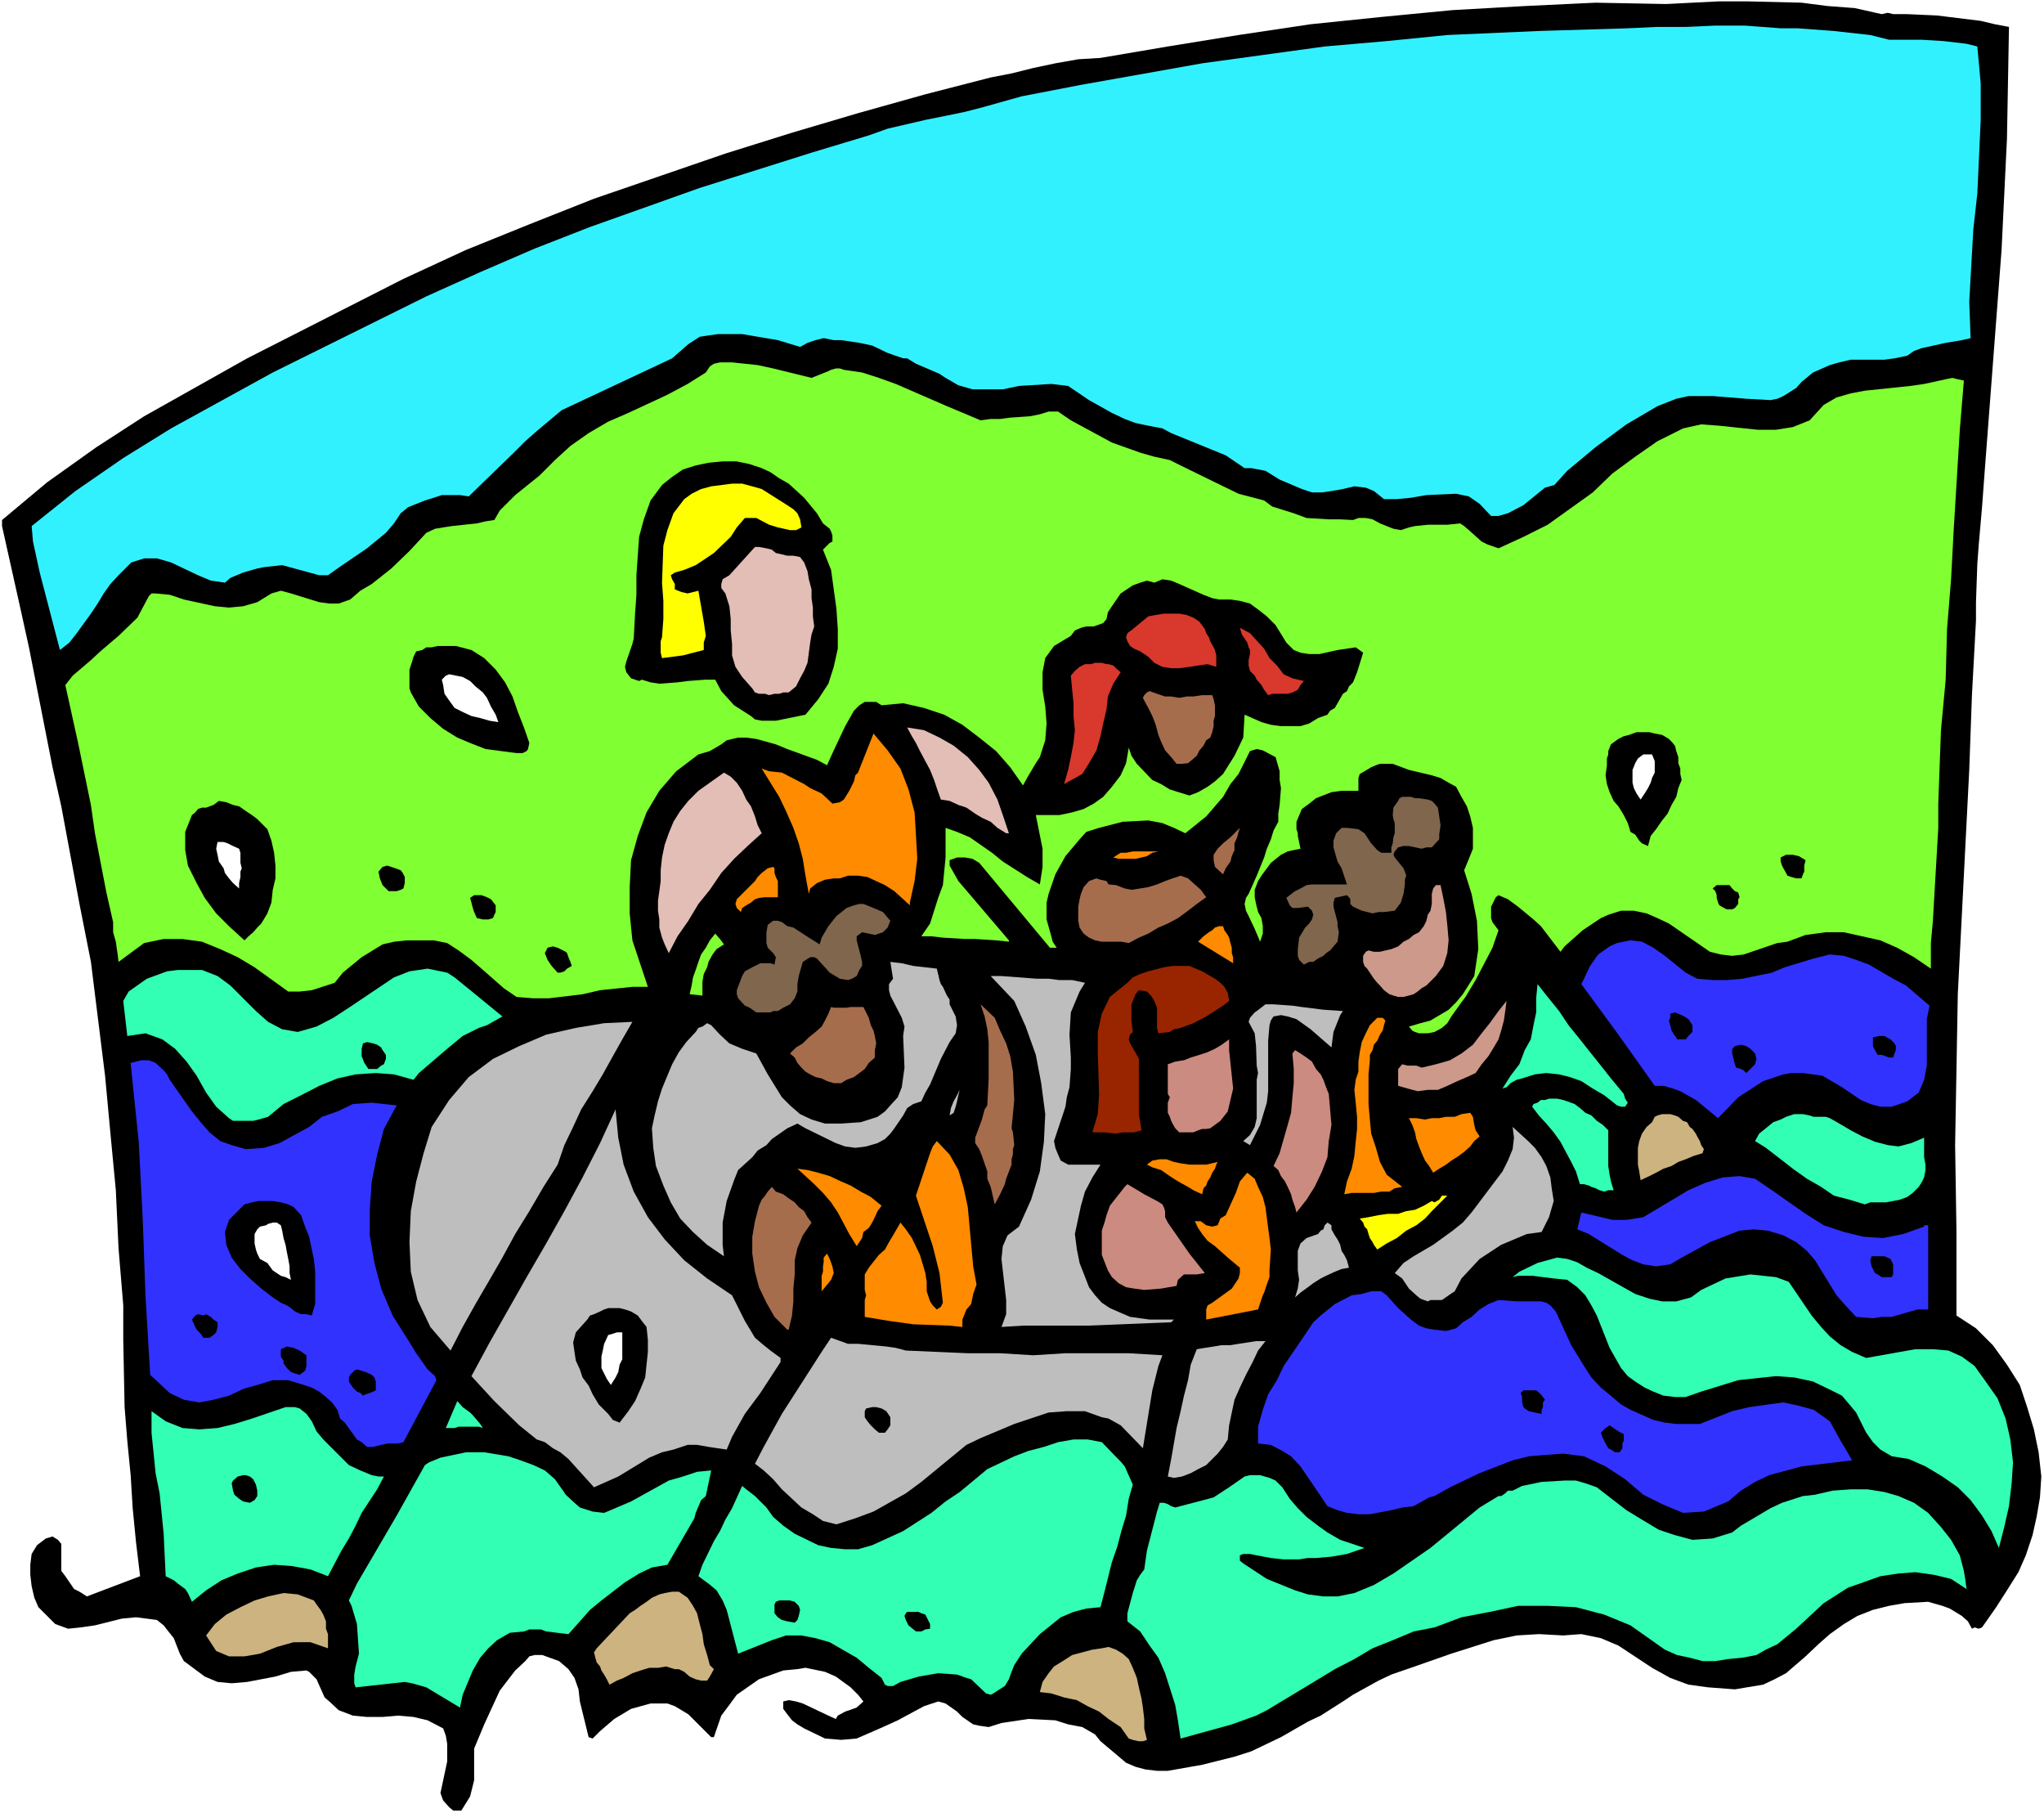 <?xml version="1.0" encoding="UTF-8" standalone="no"?>
<svg
   version="1.0"
   width="129.766mm"
   height="115.096mm"
   id="svg96"
   sodipodi:docname="Rafting 16.wmf"
   xmlns:inkscape="http://www.inkscape.org/namespaces/inkscape"
   xmlns:sodipodi="http://sodipodi.sourceforge.net/DTD/sodipodi-0.dtd"
   xmlns="http://www.w3.org/2000/svg"
   xmlns:svg="http://www.w3.org/2000/svg">
  <rect width="100%" height="100%" fill="#333333" stroke="none"/>
  <sodipodi:namedview
     id="namedview96"
     pagecolor="#ffffff"
     bordercolor="#000000"
     borderopacity="0.25"
     inkscape:showpageshadow="2"
     inkscape:pageopacity="0.0"
     inkscape:pagecheckerboard="0"
     inkscape:deskcolor="#d1d1d1"
     inkscape:document-units="mm" />
  <defs
     id="defs1">
    <pattern
       id="WMFhbasepattern"
       patternUnits="userSpaceOnUse"
       width="6"
       height="6"
       x="0"
       y="0" />
  </defs>
  <path
     style="fill:#ffffff;fill-opacity:1;fill-rule:evenodd;stroke:none"
     d="M 0,435.01 H 490.455 V 0 H 0 Z"
     id="path1" />
  <path
     style="fill:#000000;fill-opacity:1;fill-rule:evenodd;stroke:none"
     d="m 10.989,369.08 1.616,-0.485 1.293,0.808 0.808,0.97 v 1.616 1.454 1.939 1.454 l 0.97,1.293 2.101,3.07 1.293,0.646 1.778,1.131 12.766,-4.848 -0.97,-8.08 -0.808,-8.241 -0.485,-7.918 -0.808,-8.241 -0.646,-8.08 -0.323,-16.159 v -8.241 L 28.442,299.433 27.795,285.536 26.502,271.962 25.21,258.065 21.816,230.756 19.069,216.859 14.706,193.428 12.605,184.055 8.888,165.149 6.949,155.291 4.848,145.757 0.485,126.205 v -1.454 L 11.312,115.701 23.109,107.298 34.582,99.865 59.307,85.968 96.798,66.9 l 15.029,-6.949 15.19,-6.141 15.514,-6.141 31.512,-10.827 15.998,-5.009 15.837,-4.686 16.16,-4.525 15.675,-4.04 5.01,-0.97 5.171,-1.293 5.333,-1.131 5.494,-0.97 5.333,-0.323 16.16,-2.747 16.968,-2.747 17.291,-2.585 17.291,-1.778 16.806,-1.616 17.291,-0.97 16.968,-0.808 16.968,0.323 6.302,-0.323 6.464,-0.323 h 6.464 l 13.251,0.323 6.302,0.808 6.464,0.485 6.464,1.454 1.454,-0.323 1.293,0.323 h 3.394 l 7.11,0.323 10.504,1.293 3.394,0.808 3.394,0.646 -0.485,26.825 -1.293,26.663 -4.04,53.003 -0.646,8.726 -0.808,9.211 -0.323,4.363 -0.323,9.211 v 4.363 l -0.97,17.937 -0.646,17.937 -2.747,53.811 -0.323,18.26 -0.323,17.937 0.323,20.522 v 20.361 l 4.686,3.07 4.04,4.04 3.394,4.686 3.07,4.848 1.778,5.333 1.616,5.333 1.131,5.494 0.646,5.817 -0.323,5.009 -0.808,4.686 -0.97,4.363 -1.616,4.848 -1.778,4.04 -2.747,4.363 -2.586,4.04 -3.394,4.848 -0.808,0.323 -0.97,-0.323 -0.646,0.323 -0.97,-1.778 -1.454,-1.293 -2.909,-1.778 -1.778,-0.646 -3.394,-0.97 -5.656,0.323 -3.717,0.646 -3.878,0.97 -3.717,1.454 -3.232,1.939 -3.394,2.424 -2.747,2.424 -3.07,2.909 -4.686,4.04 -2.747,1.454 -2.747,1.293 -6.787,1.131 -6.464,-0.485 -4.686,-0.646 -4.363,-1.616 -4.363,-2.424 -8.08,-5.333 -4.202,-1.778 -4.686,-0.97 -4.363,0.323 -5.818,-0.323 -5.333,0.323 -5.494,1.131 -10.181,3.232 -9.696,3.393 -4.686,1.616 -3.07,1.454 -6.141,3.393 -2.424,1.616 -5.333,3.393 -3.07,1.454 -6.464,3.717 -3.394,1.616 -3.717,1.778 -4.04,1.293 -7.757,1.939 -8.242,1.454 h -2.586 l -2.747,-0.323 -2.424,-0.646 -2.262,-0.97 -2.101,-1.778 -4.04,-3.393 -1.293,-1.616 -3.07,-1.778 -3.394,-0.646 -3.07,-0.97 -6.464,-0.323 -6.464,0.97 -3.07,0.97 -2.262,-0.323 -1.454,-0.323 -2.586,-1.778 -1.293,-1.293 -2.747,-1.939 -1.778,-0.485 -3.394,1.131 -6.302,3.393 -3.555,1.616 -6.302,2.747 -3.717,0.323 -3.878,-0.323 -5.01,-2.424 -1.616,-0.97 -1.293,-0.97 -1.131,-1.454 -0.97,-1.293 v -1.778 l 1.293,-0.323 1.778,0.323 1.616,0.485 6.141,2.909 1.778,0.808 0.485,-0.808 1.778,-0.97 0.97,-0.323 1.778,-0.646 1.616,-1.454 -1.293,-1.616 -1.778,-1.778 -3.555,-2.586 -2.586,-1.131 -4.686,-0.97 -1.939,0.323 -3.394,0.323 -5.818,2.101 -5.333,3.717 -1.778,2.424 -1.939,2.586 -1.454,4.201 -0.323,0.97 h -0.646 l -5.494,-5.494 -3.232,-1.939 -1.778,-0.646 h -4.04 l -4.686,1.293 -4.04,2.424 -3.394,2.909 -1.778,1.778 -0.97,-0.323 -2.101,-8.564 -0.323,-2.909 -0.97,-2.747 -1.454,-2.101 -2.262,-1.939 -4.04,-1.454 h -1.778 l -1.293,0.323 -0.97,1.131 -2.424,2.262 -3.717,4.848 -3.717,8.08 -2.424,5.817 v 3.555 2.101 1.939 l -0.97,3.878 -2.101,3.393 h -1.939 l -0.97,-0.808 -1.454,-1.616 -0.646,-1.778 1.616,-7.595 v -2.101 -2.101 l -0.323,-1.939 -0.646,-1.778 -3.717,-1.939 -3.394,-0.808 -3.717,-0.323 -3.717,0.323 H 88.072 l -3.394,-0.323 -3.394,-1.293 -2.262,-2.101 -1.131,-0.97 -1.939,-4.363 -0.646,-0.646 -1.131,-1.131 -0.646,-0.323 -3.717,0.323 -3.717,1.131 -3.394,0.646 -3.394,0.646 -3.717,0.323 -3.394,-0.323 -3.07,-1.293 -5.01,-3.717 -0.97,-1.778 -1.454,-3.717 -1.293,-1.616 -1.131,-1.454 -1.616,-1.293 -5.01,-0.646 -3.394,0.323 -6.464,1.616 -3.394,0.485 -3.07,0.323 -3.07,-1.131 -2.262,-2.262 -1.778,-1.778 -0.97,-2.262 -0.646,-2.747 -0.323,-2.747 v -2.424 l 0.323,-2.586 1.293,-2.101 z"
     id="path2" />
  <path
     style="fill:#32f1ff;fill-opacity:1;fill-rule:evenodd;stroke:none"
     d="m 7.595,126.205 10.504,-8.403 11.474,-7.918 11.474,-7.11 24.402,-13.412 36.845,-18.26 12.928,-5.817 13.09,-5.656 13.251,-5.171 26.341,-9.372 27.149,-8.564 13.413,-4.04 4.525,-1.616 9.05,-2.101 4.848,-0.97 4.686,-0.97 4.363,-1.131 9.211,-2.585 14.221,-2.747 29.088,-5.171 29.411,-4.04 14.867,-1.293 14.544,-1.454 21.978,-0.97 21.331,-0.646 6.787,-0.323 h 7.11 l 7.11,-0.323 h 7.11 l 8.565,0.646 h 4.04 l 8.726,0.646 8.726,0.97 4.525,1.131 h 7.757 l 5.333,0.323 5.494,0.646 2.586,0.646 0.808,8.888 v 8.726 l -0.808,17.614 -0.97,8.726 -0.97,17.291 0.323,8.726 -2.101,0.485 -1.939,0.323 -1.939,0.323 -5.818,1.293 -1.778,0.646 -1.616,1.131 -3.07,0.646 -2.424,0.323 h -8.08 l -2.747,0.646 -2.262,0.646 -4.04,1.778 -2.747,2.262 -1.293,1.454 -3.07,1.939 -1.454,0.646 -1.616,0.323 -5.818,-0.323 -8.08,-0.646 h -3.07 -2.747 l -2.909,0.646 -4.525,1.778 -7.434,4.363 -7.434,5.494 -6.787,5.656 -3.07,3.393 -2.262,0.646 -5.171,4.201 -3.717,1.939 -2.262,0.646 H 357.782 l -2.747,-2.909 -2.586,-1.778 -3.07,-0.646 -7.11,0.323 -3.717,0.646 -3.394,0.323 h -3.07 l -2.424,-1.939 -1.939,-0.808 -2.747,-0.323 -2.747,0.646 -2.747,0.485 -2.262,0.323 h -2.424 l -2.424,-0.808 -5.333,-2.262 -3.394,-2.101 -3.394,-0.646 h -1.616 l -4.525,-3.07 -13.09,-5.333 -2.101,-1.131 -3.394,-0.646 -3.07,-0.646 -2.586,-0.97 -3.07,-1.454 -5.494,-3.07 -5.01,-3.393 -4.04,-0.485 -7.757,0.485 -3.878,0.808 h -3.717 -3.555 l -3.394,-0.97 -3.07,-1.778 -1.454,-0.97 -5.656,-2.424 -2.101,-1.293 h -0.97 l -3.717,-1.293 -3.717,-1.778 -3.07,-0.646 -4.363,-0.646 h -1.778 l -2.424,-0.485 -1.939,0.485 -1.939,0.646 -1.778,0.97 -5.333,-1.616 -8.565,-1.454 h -2.747 -3.07 l -2.262,0.323 -2.101,0.323 -2.747,1.778 -3.878,3.393 -2.747,1.293 -23.755,11.15 -5.979,5.009 -2.747,2.424 -2.747,2.747 -10.827,10.504 -2.101,-0.323 h -1.939 -2.424 l -1.939,0.646 -2.101,0.646 -4.04,1.616 -1.778,1.454 -1.616,2.424 -1.939,2.262 -4.525,3.717 -7.11,4.848 -2.262,1.616 h -2.101 l -8.888,-2.424 -4.363,0.485 -1.616,0.323 -3.394,0.97 -3.07,1.293 -1.293,1.131 -3.394,-0.485 -3.07,-1.293 -6.464,-3.07 -3.394,-0.97 h -3.07 l -3.07,0.97 -3.07,3.07 -1.939,2.101 -1.616,2.262 -1.454,2.424 -1.616,2.424 -3.394,4.686 -1.778,2.262 -2.262,1.778 -4.848,-18.583 -1.616,-7.433 z"
     id="path3" />
  <path
     style="fill:#32ffb3;fill-opacity:1;fill-rule:evenodd;stroke:none"
     d="m 36.36,338.539 3.394,2.424 4.04,1.616 4.04,0.323 4.363,-0.323 4.04,-0.97 4.202,-1.293 8.08,-2.747 h 0.646 0.97 0.646 l 1.131,0.323 1.616,1.293 1.293,1.778 1.131,2.424 1.616,1.939 4.04,4.04 2.101,2.101 2.747,1.293 2.747,1.131 1.616,0.323 h 1.293 l -1.616,3.07 -3.717,5.656 -1.454,3.07 -1.616,3.07 -1.778,2.909 -1.616,3.07 -1.616,3.07 -4.202,-1.616 -4.363,-0.808 -4.363,-0.323 -4.363,0.646 -4.363,1.454 -3.878,1.616 -3.717,2.424 -3.394,2.747 -0.97,-2.101 -0.646,-0.97 -1.778,-1.293 -0.97,-0.808 -1.939,-0.97 -0.485,-10.18 -0.97,-9.696 -0.97,-4.848 -0.97,-9.696 z"
     id="path4" />
  <path
     style="fill:#3232ff;fill-opacity:1;fill-rule:evenodd;stroke:none"
     d="m 31.35,254.995 1.293,-0.323 1.293,-0.323 h 1.778 l 1.616,0.646 1.939,1.778 0.808,0.97 0.646,1.293 5.333,7.595 2.101,2.586 2.101,2.424 2.586,2.101 2.747,0.97 3.394,0.97 4.363,-0.323 3.717,-1.131 7.11,-3.878 3.07,-2.424 3.717,-1.293 3.717,-1.778 4.525,-0.323 5.979,0.646 -3.07,5.656 -1.616,6.141 -1.293,6.464 -0.485,6.787 v 6.141 l 1.131,6.625 1.616,6.141 2.747,6.464 4.686,7.433 0.97,1.616 2.747,3.878 1.778,1.616 0.323,0.97 -7.918,14.867 -1.293,0.323 h -1.293 -1.293 l -1.454,0.323 -1.939,0.485 H 88.072 l -1.293,-1.131 -1.131,-0.646 -2.909,-4.04 -1.131,-0.97 -0.646,-2.101 -1.293,-1.778 -1.454,-1.293 -1.616,-1.293 -1.778,-0.97 -1.939,-0.646 -3.717,-1.131 h -3.717 l -3.717,1.131 -3.394,0.97 -3.394,1.616 -3.717,0.97 -3.394,0.646 -3.717,-0.646 -3.394,-1.616 -4.686,-4.363 -1.131,-19.068 -0.646,-18.098 -0.97,-18.745 -0.97,-9.372 z"
     id="path5" />
  <path
     style="fill:#80ff32;fill-opacity:1;fill-rule:evenodd;stroke:none"
     d="m 15.675,164.341 1.778,-2.262 4.363,-3.717 2.262,-2.101 4.363,-3.717 4.525,-4.363 2.747,-5.171 0.646,-0.646 h 0.97 l 3.394,0.323 3.394,1.131 7.434,1.616 3.394,0.323 3.394,-0.323 3.394,-0.97 3.394,-2.101 2.262,-0.646 2.424,0.646 4.686,1.454 2.101,0.646 2.424,0.323 h 2.262 l 2.747,-0.97 2.424,-2.101 2.747,-1.616 4.686,-3.717 4.363,-4.201 4.04,-4.363 2.101,-0.97 1.939,-0.323 2.101,-0.323 5.979,-0.646 2.101,-0.485 2.101,-0.323 1.293,-2.262 3.717,-3.717 5.818,-4.686 3.717,-3.717 3.717,-3.393 4.363,-3.07 4.686,-2.747 4.848,-2.101 9.373,-4.363 4.848,-2.585 4.363,-2.747 0.97,-1.454 0.97,-0.646 1.454,-0.323 h 1.616 1.293 l 6.141,0.646 3.717,0.808 9.211,2.262 4.04,-1.616 0.646,-0.323 1.131,-0.323 h 0.97 l 0.97,0.323 4.363,0.646 4.04,1.293 4.04,1.454 12.282,5.333 8.08,3.393 2.424,-0.323 h 2.262 l 2.424,-0.323 4.686,-0.323 2.424,-0.485 2.101,-0.646 h 2.262 l 3.07,2.101 9.858,5.333 6.787,2.424 3.394,0.97 3.717,0.808 2.586,1.293 8.242,4.04 5.656,2.747 6.141,1.616 1.939,1.454 5.171,1.616 3.07,1.131 5.333,0.323 h 2.747 l 3.07,0.162 1.293,-0.485 h 1.778 l 1.616,0.323 1.778,0.97 3.232,1.293 1.778,0.323 1.939,-0.646 1.454,-0.323 3.07,-0.323 h 4.686 l 3.07,-0.323 0.97,0.646 1.131,0.97 3.07,2.747 1.293,0.646 2.747,0.97 5.979,-2.747 5.818,-2.909 10.827,-7.756 4.686,-4.525 5.494,-4.04 5.333,-3.717 6.141,-3.07 4.363,-0.97 4.363,0.323 9.211,0.97 h 4.363 l 4.04,-0.646 4.04,-1.616 3.394,-3.717 3.07,-1.778 3.394,-0.97 3.394,-0.646 10.827,-1.131 3.394,-0.485 3.717,-0.808 1.454,-0.323 1.616,-0.323 1.293,0.323 1.454,0.323 -0.97,11.796 -1.454,23.754 -0.646,12.12 -0.97,11.958 -0.323,12.12 -1.131,12.12 -0.646,17.614 v 5.817 l -0.646,11.15 -0.323,5.494 -0.323,5.656 -0.485,5.333 v 6.141 l -4.04,-2.747 -4.04,-2.262 -4.04,-1.778 -4.363,-0.97 -4.363,-0.97 h -4.363 l -4.848,0.646 -4.363,1.616 -2.424,0.323 -8.08,2.747 -2.747,0.323 -2.747,-0.323 -2.586,-0.646 -9.858,-6.787 -2.747,-1.293 -2.586,-1.131 -3.07,-0.646 h -3.07 l -3.07,0.97 -1.778,0.808 -4.363,2.909 -4.363,3.878 -0.97,1.293 -4.686,-6.141 -1.778,-1.616 -3.717,-3.07 -2.424,-1.778 -2.262,-0.97 -0.646,0.485 -1.131,2.262 v 0.97 1.778 l 0.323,0.97 1.454,1.939 -1.454,4.201 -4.04,7.756 -2.424,4.04 -0.97,1.293 -2.424,3.393 -0.97,1.616 -1.293,1.131 -1.778,0.97 -1.616,0.323 h -2.101 l -0.97,-0.323 -0.646,-0.323 -0.808,-0.97 2.747,-0.808 2.424,-0.646 4.363,-2.586 1.778,-1.778 1.616,-1.939 2.747,-4.363 0.97,-6.464 -0.323,-6.787 -1.293,-6.464 -1.778,-5.656 1.131,-2.747 0.97,-2.424 v -2.747 -2.262 l -0.646,-2.747 -0.808,-2.424 -1.293,-2.262 -1.293,-2.424 -1.778,-0.97 -1.939,-1.131 -2.101,-0.646 -5.494,-1.293 -3.878,-1.454 h -3.07 l -0.97,0.323 -1.131,0.485 -1.616,0.97 -1.131,0.646 -0.323,0.97 v 3.07 h -4.04 l -2.424,0.323 -3.717,1.454 -1.616,1.293 -1.778,1.293 -1.293,3.07 v 1.778 l 0.323,0.97 v 0.646 l 0.646,3.07 -1.616,0.323 -1.454,0.323 -1.616,0.808 -2.424,1.939 -2.262,3.07 -0.808,1.293 -0.808,2.101 v 1.778 l 0.323,1.616 0.485,1.939 0.808,1.454 0.323,1.939 v 1.778 l -0.646,1.939 -1.293,-3.07 -1.454,-3.07 -0.646,-1.293 -0.323,-1.616 0.323,-1.454 0.646,-0.97 1.939,-4.363 1.778,-4.363 0.646,-2.101 0.97,-2.262 0.646,-2.101 1.131,-2.101 v -1.939 l 0.323,-2.101 0.323,-4.04 -0.323,-1.939 v -2.101 l -0.97,-3.393 -3.07,-1.616 -1.454,-0.323 -1.616,0.485 -2.747,5.494 -1.939,2.424 -1.778,3.07 -4.04,4.686 -5.01,4.04 -2.747,-1.293 -2.747,-1.131 -3.394,-0.646 -6.141,0.323 -5.656,1.454 -3.07,0.97 -1.616,1.778 -3.394,4.04 -2.424,4.363 -1.616,4.686 -0.485,2.101 v 4.04 l 1.131,4.04 0.323,1.293 0.97,1.454 h -1.616 l -16.968,-20.361 -1.616,-0.97 -1.778,-0.323 h -1.939 l -1.778,0.646 v 1.293 l 2.101,3.717 12.12,14.22 v 0.323 l -3.07,-0.323 -5.01,-0.323 h -2.424 l -5.333,-0.323 -2.747,-0.323 h -2.424 l 2.101,-3.07 0.97,-3.07 0.97,-3.07 1.131,-3.07 0.646,-6.625 v -7.11 l 2.747,0.97 3.07,1.293 5.333,3.717 2.586,2.101 5.818,3.717 3.07,1.778 0.323,-2.101 0.323,-2.101 v -4.363 l -1.616,-8.08 h 2.586 3.07 l 3.07,-0.646 2.747,-0.808 2.424,-1.293 2.262,-1.616 2.101,-2.424 2.101,-2.747 1.293,-2.909 0.646,-3.717 0.646,1.939 1.293,1.939 3.717,3.878 2.101,0.97 2.101,1.293 4.686,1.454 2.101,-0.808 2.262,-1.293 1.778,-1.293 1.939,-1.778 2.747,-4.363 2.101,-4.363 0.323,-5.494 4.04,1.778 2.262,0.646 2.424,0.323 h 2.424 2.262 l 2.101,-0.646 2.101,-1.293 2.262,-0.808 0.646,-0.97 1.131,-0.646 1.939,-3.393 0.97,-0.646 0.485,-1.131 0.97,-0.97 0.97,-2.424 1.454,-4.686 -1.778,-1.293 -4.363,0.646 -4.363,0.97 h -2.424 l -2.101,-0.323 -1.616,-0.646 -1.778,-1.778 -2.586,-4.201 -2.101,-2.101 -1.616,-1.293 -2.424,-1.778 -2.424,-0.646 -2.262,-0.323 h -2.747 l -1.616,-0.323 -2.101,-0.808 -5.818,-2.586 -1.939,-0.808 -2.101,-0.323 -1.939,0.808 -1.778,-0.485 -1.616,0.485 -1.778,0.646 -2.909,1.939 -2.101,3.07 -0.97,1.454 -0.323,1.616 -0.808,0.97 -2.262,0.808 h -1.778 l -1.293,0.323 -1.454,0.646 -0.97,1.293 -4.04,2.424 -2.101,2.909 -0.646,3.393 v 4.201 l 0.646,4.04 0.323,4.04 -0.323,4.04 -1.293,4.04 -0.97,1.454 -2.101,3.555 -0.97,1.778 -3.07,-4.363 -3.394,-3.878 -4.04,-3.232 -4.04,-3.07 -4.363,-2.424 -4.848,-1.616 -5.01,-1.131 -5.171,0.485 -1.293,-0.808 h -2.747 l -1.293,0.808 -1.293,1.293 -2.101,3.717 -2.747,5.817 -1.616,3.555 -2.424,-1.293 -7.11,-2.585 -2.747,-1.131 -4.686,-1.293 -2.424,-0.323 h -1.939 l -2.747,0.646 -1.293,0.97 -2.747,1.616 -2.747,0.808 -5.333,4.04 -4.04,4.686 -3.07,5.171 -2.101,5.656 -1.616,5.817 -0.323,6.464 v 6.302 l 0.646,6.464 3.717,11.15 h -3.717 l -7.757,0.808 -4.202,0.97 -8.08,0.97 h -3.717 l -4.04,-0.323 -3.07,-2.101 -5.333,-4.686 -2.424,-2.101 -3.07,-2.262 -2.747,-1.778 -3.232,-0.646 h -6.464 l -3.07,0.323 -2.747,0.646 -5.01,3.07 -4.525,3.717 -1.939,2.424 -5.494,1.778 -2.909,0.323 h -2.747 l -8.08,-5.817 -4.04,-2.424 -4.202,-1.939 -4.363,-1.778 -4.686,-0.646 h -4.525 l -4.686,0.97 -6.141,4.525 -0.162,-1.454 -0.485,-3.393 -0.646,-2.262 v -2.424 l -1.616,-7.11 -2.747,-14.22 -0.97,-6.787 -3.07,-14.867 z"
     id="path6" />
  <path
     style="fill:#32ffb3;fill-opacity:1;fill-rule:evenodd;stroke:none"
     d="m 29.573,240.128 1.293,-2.262 4.363,-3.07 4.848,-1.778 2.586,-0.323 h 2.747 3.07 l 3.717,1.454 3.07,2.262 6.141,6.141 2.909,2.586 3.394,1.778 3.717,0.646 4.525,-1.293 4.04,-2.101 3.717,-2.424 10.827,-7.272 3.717,-1.454 4.363,-0.646 4.686,0.97 1.778,1.131 11.474,9.372 -3.717,2.101 -1.939,0.646 -3.878,1.939 -3.717,3.07 -6.787,5.817 -1.293,1.616 -4.686,-1.293 -4.363,-0.323 -4.848,0.323 -4.363,0.97 -4.363,1.778 -4.363,2.262 -4.202,2.101 -3.717,3.07 -2.262,0.646 -1.293,0.323 h -1.131 -2.586 -1.131 l -0.97,-0.646 -3.07,-2.747 -2.424,-3.393 -2.262,-4.04 -2.424,-3.393 -2.747,-3.07 -3.07,-2.262 -4.04,-1.454 -4.363,0.646 z"
     id="path7" />
  <path
     style="fill:#ccb380;fill-opacity:1;fill-rule:evenodd;stroke:none"
     d="m 49.45,392.349 2.101,-2.747 2.747,-2.262 3.394,-1.778 3.394,-1.616 3.232,-0.97 3.717,-0.808 3.394,0.323 3.878,1.454 0.646,0.97 0.97,1.293 0.646,1.131 0.646,1.616 v 1.778 l 0.485,1.293 v 1.778 1.616 l -4.202,-1.454 H 70.458 l -4.04,1.131 -4.04,1.616 -3.717,0.646 h -3.717 l -3.07,-1.293 z"
     id="path8" />
  <path
     style="fill:#000000;fill-opacity:1;fill-rule:evenodd;stroke:none"
     d="m 48.803,315.592 0.646,-0.323 1.131,0.646 0.646,0.646 0.97,0.646 v 1.131 l -0.323,1.293 -0.646,0.646 -0.97,0.646 h -1.454 l -0.646,-0.97 -0.97,-0.97 -0.646,-1.293 -0.485,-1.131 0.808,-0.97 0.646,-0.323 z"
     id="path9" />
  <path
     style="fill:#000000;fill-opacity:1;fill-rule:evenodd;stroke:none"
     d="m 58.338,353.89 h 0.646 l 0.97,0.323 0.808,0.646 0.646,1.293 0.323,1.454 v 1.293 l -0.646,0.97 -1.131,0.646 -1.616,-0.323 -0.97,-0.646 -1.131,-0.97 -0.323,-0.97 -0.323,-1.778 0.323,-0.646 1.131,-0.97 z"
     id="path10" />
  <path
     style="fill:#000000;fill-opacity:1;fill-rule:evenodd;stroke:none"
     d="m 57.368,290.222 1.293,-1.293 1.778,-0.485 1.616,-0.323 h 2.101 1.293 l 1.939,0.323 1.778,0.485 1.293,0.646 1.778,1.939 0.97,2.747 0.97,2.424 0.646,3.07 0.485,2.262 0.323,3.07 v 2.424 2.909 1.131 1.293 l -0.323,0.97 -0.485,1.778 -1.293,-0.323 h -1.293 l -1.454,-0.646 -0.97,-0.808 -0.97,-0.646 -1.454,-0.646 -0.97,-0.646 -0.97,-0.646 -2.747,-2.101 -2.747,-2.424 -2.262,-2.262 -2.101,-2.747 -1.293,-3.07 -0.323,-3.07 0.97,-2.909 z"
     id="path11" />
  <path
     style="fill:#000000;fill-opacity:1;fill-rule:evenodd;stroke:none"
     d="m 46.056,195.528 0.808,-0.646 0.646,-0.808 0.97,-0.323 h 0.97 l 1.778,-0.646 1.293,-0.97 1.778,0.323 1.616,0.646 1.454,0.323 1.616,1.131 1.454,0.97 1.293,0.97 0.97,0.97 1.454,1.454 0.97,2.747 0.646,2.909 0.323,3.07 v 3.07 l -0.646,2.747 -0.323,3.07 -0.97,2.586 -1.454,2.424 -0.97,0.97 -0.97,1.131 -1.131,0.97 -0.97,0.97 -3.717,-3.393 -3.07,-3.07 -2.747,-3.717 -1.939,-3.555 -2.101,-4.201 -0.646,-3.717 v -4.363 z"
     id="path12" />
  <path
     style="fill:#ffffff;fill-opacity:1;fill-rule:evenodd;stroke:none"
     d="m 63.832,293.939 0.485,-0.323 1.131,-0.323 h 0.97 l 0.97,0.646 0.323,1.293 0.323,1.778 0.485,1.616 0.323,1.778 0.323,1.616 0.323,1.778 v 1.616 l 0.323,1.616 -1.293,-0.646 -1.131,-0.323 -0.97,-0.646 -0.97,-0.646 -1.293,-1.778 -1.778,-0.97 -0.646,-1.293 -0.323,-0.97 -0.323,-1.454 v -0.97 -1.293 l 0.646,-1.131 0.646,-0.646 z"
     id="path13" />
  <path
     style="fill:#000000;fill-opacity:1;fill-rule:evenodd;stroke:none"
     d="m 67.387,323.672 1.454,-0.646 1.616,0.323 1.454,0.646 1.616,1.131 v 1.293 1.293 l -0.323,1.131 -1.293,0.97 -1.131,-0.323 -0.97,-0.323 -0.646,-0.646 -0.323,-0.323 -0.808,-1.131 v -0.646 l -0.646,-0.97 v -0.808 z"
     id="path14" />
  <path
     style="fill:#ffffff;fill-opacity:1;fill-rule:evenodd;stroke:none"
     d="m 52.197,201.992 h 1.454 l 0.97,0.323 1.293,0.646 1.454,0.646 0.323,0.97 v 1.454 0.97 l 0.323,1.293 -0.323,0.808 v 1.293 l -0.323,1.454 v 1.293 l -1.454,-1.293 -0.97,-1.131 -0.97,-1.293 -0.323,-1.131 -1.131,-1.616 -0.323,-1.616 -0.323,-1.454 z"
     id="path15" />
  <path
     style="fill:#32ffb3;fill-opacity:1;fill-rule:evenodd;stroke:none"
     d="m 86.133,396.712 -0.485,-7.11 -1.293,-4.363 -0.646,-1.293 1.939,-4.04 9.534,-16.321 6.787,-12.12 0.97,-0.646 2.747,-1.131 6.141,-1.293 h 1.293 3.07 l 5.818,0.97 2.909,0.97 3.07,1.131 2.747,1.293 2.424,2.101 1.939,2.747 0.646,0.97 2.101,1.939 1.293,1.131 3.07,0.97 2.747,0.323 6.464,-2.747 9.05,-5.009 3.394,-0.97 3.394,-1.131 3.394,-0.323 -0.646,3.07 -0.646,3.07 -1.131,0.97 -1.293,3.07 -0.323,1.293 -6.464,11.15 -3.717,0.646 -3.07,1.454 -3.394,2.101 -5.656,4.363 -2.747,2.262 -2.424,2.747 -2.747,3.07 -5.333,-0.646 -1.293,-0.485 h -2.747 l -1.293,0.485 -3.394,0.323 -3.07,1.778 -2.101,1.939 -1.939,2.262 -1.778,3.07 -2.424,5.817 -0.646,3.07 -8.08,-4.848 -3.394,-0.97 -1.778,-0.323 -11.797,1.293 -0.323,-0.97 v -2.101 l 0.323,-1.939 z"
     id="path16" />
  <path
     style="fill:#000000;fill-opacity:1;fill-rule:evenodd;stroke:none"
     d="m 85.002,328.843 0.646,-0.323 1.131,0.323 0.97,0.323 1.454,0.646 0.646,0.646 0.323,0.97 v 0.97 1.131 l -0.646,0.323 -0.808,0.323 -0.97,0.323 -0.646,0.323 -0.646,-0.646 -0.808,-0.323 -0.97,-0.97 -0.323,-0.485 -0.646,-0.97 v -0.97 l 0.323,-0.646 z"
     id="path17" />
  <path
     style="fill:#000000;fill-opacity:1;fill-rule:evenodd;stroke:none"
     d="m 87.102,250.308 0.97,-0.323 1.454,0.323 0.97,0.323 0.97,0.646 0.323,0.646 0.808,1.131 v 0.97 l -0.485,1.293 -0.646,0.323 -0.97,0.808 H 89.526 88.395 l -0.97,-1.454 -0.646,-1.616 v -1.778 z"
     id="path18" />
  <path
     style="fill:#bebebe;fill-opacity:1;fill-rule:evenodd;stroke:none"
     d="m 103.585,270.346 4.202,-6.464 4.686,-5.494 5.818,-4.363 6.302,-3.07 6.464,-2.747 7.11,-1.616 6.787,-1.131 6.787,-0.323 -2.424,4.201 -2.262,4.04 -2.424,4.363 -2.424,4.04 -2.747,4.363 -1.939,4.201 -2.101,4.363 -1.616,4.686 -3.394,5.333 -3.394,5.817 -3.394,5.494 -3.07,5.656 -3.07,5.333 -3.394,5.817 -3.07,5.494 -2.909,5.656 -4.848,-5.656 -3.07,-6.464 -1.616,-6.787 -0.323,-7.11 0.323,-7.433 1.293,-7.11 1.778,-6.787 z"
     id="path19" />
  <path
     style="fill:#32ffb3;fill-opacity:1;fill-rule:evenodd;stroke:none"
     d="m 109.726,336.115 1.293,1.454 1.778,1.293 0.646,0.646 0.97,1.131 0.808,0.97 0.646,0.97 -0.97,-0.323 h -1.454 -0.97 -0.97 -1.454 l -0.97,0.323 h -0.97 -1.131 z"
     id="path20" />
  <path
     style="fill:#000000;fill-opacity:1;fill-rule:evenodd;stroke:none"
     d="m 91.789,207.971 1.131,-0.323 0.97,0.323 0.97,0.323 1.293,0.485 0.485,0.646 0.485,0.97 v 1.454 l -0.323,1.293 -0.646,0.323 -0.97,0.323 h -0.97 -0.97 l -1.454,-1.454 -0.646,-1.616 -0.323,-1.616 z"
     id="path21" />
  <path
     style="fill:#bebebe;fill-opacity:1;fill-rule:evenodd;stroke:none"
     d="m 147.702,266.145 0.646,6.787 1.293,6.464 2.424,6.464 3.394,6.141 4.04,5.333 4.686,5.009 5.494,4.363 5.979,4.04 2.101,4.201 0.97,1.939 2.424,4.04 2.101,1.778 1.616,1.293 2.424,1.778 v 0.97 l -4.848,7.433 -3.717,5.009 -3.07,5.494 -1.293,3.07 -4.363,-0.646 -2.747,-0.485 h -1.293 -0.97 l -3.394,1.131 -2.747,0.646 -3.07,1.293 -7.434,4.525 -5.818,2.585 -6.141,-6.787 -1.939,-1.616 -1.778,-0.97 -1.939,-1.454 -1.939,-0.646 -4.202,-3.393 -5.979,-5.817 -5.494,-5.979 4.363,-8.08 8.888,-15.675 4.686,-8.08 4.363,-7.756 4.363,-8.08 4.202,-8.241 z"
     id="path22" />
  <path
     style="fill:#000000;fill-opacity:1;fill-rule:evenodd;stroke:none"
     d="m 99.222,157.554 0.646,-1.293 1.454,-0.323 0.97,-0.646 h 1.293 l 1.454,-0.323 h 1.293 1.454 1.616 l 3.717,0.97 3.07,1.939 2.747,2.747 2.262,3.07 1.778,3.393 1.293,3.717 1.454,3.717 1.293,3.717 -0.323,1.454 -0.323,0.485 -0.97,0.485 h -1.454 l -3.717,-0.485 -3.717,-0.485 -3.717,-1.454 -3.07,-1.293 -3.394,-2.101 -3.07,-2.586 -2.747,-2.747 -1.939,-3.393 -0.323,-0.97 v -1.454 -0.97 -0.97 -1.131 l 0.323,-0.97 0.323,-0.97 z"
     id="path23" />
  <path
     style="fill:#ffffff;fill-opacity:1;fill-rule:evenodd;stroke:none"
     d="m 109.403,162.078 1.616,0.323 1.778,0.97 1.293,1.293 1.778,1.454 0.97,1.293 0.97,2.101 1.131,1.939 0.646,1.778 -2.101,-0.323 -2.262,-0.646 -2.101,-0.485 -2.101,-0.97 -1.939,-0.97 -1.293,-1.778 -1.131,-1.616 -0.323,-2.101 -0.323,-1.293 0.97,-0.97 0.808,-0.323 z"
     id="path24" />
  <path
     style="fill:#000000;fill-opacity:1;fill-rule:evenodd;stroke:none"
     d="m 113.766,214.758 h 1.778 l 1.293,0.485 0.97,0.485 1.131,1.454 v 0.646 0.97 l -0.323,0.646 -0.323,0.808 -1.131,0.323 h -1.293 l -1.454,-0.323 -0.646,-1.454 -0.323,-0.97 -0.323,-1.293 -0.323,-1.131 z"
     id="path25" />
  <path
     style="fill:#ccb380;fill-opacity:1;fill-rule:evenodd;stroke:none"
     d="m 151.096,387.017 1.293,-0.808 1.293,-0.97 1.454,-0.97 1.293,-0.97 1.778,-0.808 1.293,-0.323 1.778,-0.323 h 1.616 l 2.101,1.454 1.293,1.939 0.97,1.778 0.646,2.586 0.646,2.424 0.323,2.424 0.808,2.585 0.646,2.424 0.97,0.97 -0.97,1.778 -0.646,0.97 h -1.454 l -1.293,-0.323 -1.454,-0.646 -1.293,-1.131 -1.293,-0.646 h -0.97 l -2.101,-0.646 -1.939,0.323 h -2.101 l -2.101,0.646 -1.939,0.646 -2.101,1.131 -1.616,0.646 -1.778,0.97 -0.646,-1.293 -0.646,-1.131 -0.646,-0.97 -0.323,-0.97 -0.808,-0.97 -0.323,-1.131 -0.323,-1.293 0.646,-0.97 z"
     id="path26" />
  <path
     style="fill:#000000;fill-opacity:1;fill-rule:evenodd;stroke:none"
     d="m 140.915,316.562 0.646,-0.97 0.97,-0.323 1.454,-0.646 0.97,-0.485 0.97,-0.323 h 1.454 1.293 l 1.293,0.323 1.454,0.485 1.616,0.97 0.97,1.293 1.131,1.454 0.323,3.07 v 2.909 l -0.323,3.07 -0.323,3.07 -1.131,2.747 -1.293,2.909 -1.616,2.424 -2.101,2.747 -1.616,-0.646 -1.131,-1.454 -1.293,-1.293 -0.97,-0.97 -1.454,-2.424 -0.97,-2.101 -1.454,-1.939 -0.646,-1.939 -0.97,-2.101 -0.323,-2.101 -0.323,-2.262 0.646,-2.424 z"
     id="path27" />
  <path
     style="fill:#000000;fill-opacity:1;fill-rule:evenodd;stroke:none"
     d="m 131.381,227.362 1.293,-0.323 1.131,0.323 0.646,0.323 1.293,0.646 0.323,0.323 0.323,0.97 0.485,1.131 0.323,0.97 -1.131,0.646 -0.646,0.646 -0.97,0.323 h -0.646 l -1.454,-1.616 -0.97,-1.454 -0.646,-1.616 z"
     id="path28" />
  <path
     style="fill:#ffffff;fill-opacity:1;fill-rule:evenodd;stroke:none"
     d="m 145.278,321.733 0.646,-1.454 1.131,-0.323 0.97,-0.323 h 1.293 v 1.293 1.778 1.616 1.778 l -0.646,1.293 -0.323,1.778 -0.646,1.293 -1.131,1.778 -0.97,-1.454 -0.646,-1.293 -0.646,-1.293 v -1.454 -1.293 l 0.323,-1.454 0.323,-1.616 z"
     id="path29" />
  <path
     style="fill:#32ffb3;fill-opacity:1;fill-rule:evenodd;stroke:none"
     d="m 178.083,356.475 0.97,0.808 2.101,1.616 2.747,2.747 1.616,2.262 2.424,2.101 2.747,1.939 5.656,2.747 3.07,0.646 3.394,0.323 h 3.07 l 3.394,-0.97 7.434,-3.393 6.787,-4.363 3.394,-2.747 3.394,-2.262 6.626,-5.494 6.464,-3.07 3.394,-1.293 3.717,-0.97 3.394,-1.131 3.717,-0.646 h 3.394 l 3.394,0.646 4.686,4.848 0.808,0.97 1.939,4.363 -0.97,3.393 -0.646,4.04 -1.131,3.717 -0.97,3.717 -1.293,3.717 -1.778,7.11 -0.97,3.717 -3.394,0.323 -3.07,0.808 -3.07,1.293 -5.01,4.04 -4.363,4.686 -1.778,2.747 -0.646,1.616 -0.646,1.778 -0.97,1.616 -1.778,1.131 -0.97,0.646 -0.646,0.323 -1.131,-0.323 -3.555,-3.393 -1.131,-0.323 -2.262,-0.808 -4.525,-0.323 -4.686,0.808 -4.363,1.293 -1.778,0.97 h -1.293 l -0.646,-0.323 -0.808,-1.616 -3.07,-2.424 -2.909,-2.424 -3.394,-1.939 -3.07,-1.778 -3.394,-0.97 -3.394,-0.646 h -3.717 l -3.394,1.131 -8.08,3.232 -2.747,-10.504 -0.97,-2.262 -1.454,-2.424 -1.939,-1.616 -2.424,-1.778 0.97,-2.747 2.747,-5.656 1.454,-2.424 1.293,-2.747 1.616,-2.747 z"
     id="path30" />
  <path
     style="fill:#bebebe;fill-opacity:1;fill-rule:evenodd;stroke:none"
     d="m 166.933,247.561 0.646,-0.97 0.97,-0.323 1.131,-0.808 0.97,0.485 2.101,2.262 2.262,2.101 3.07,1.293 3.394,1.131 2.747,5.009 3.394,5.494 1.939,1.939 2.424,2.101 2.747,1.293 3.232,0.97 h 3.878 l 4.686,-0.323 4.04,-1.293 1.778,-1.293 1.293,-1.454 1.778,-1.939 0.97,-2.424 0.646,-4.686 -0.323,-7.595 0.323,-2.262 -0.646,-2.101 -2.747,-5.333 -0.323,-1.293 v -1.454 l 0.97,-1.293 -0.646,-4.04 2.747,0.323 2.747,0.646 5.656,0.646 0.646,2.747 0.323,0.97 0.485,0.646 0.97,2.101 0.646,0.97 v 1.131 l 1.454,2.909 0.323,2.101 -0.323,1.939 -1.454,2.101 -2.101,4.04 -2.586,6.141 -1.131,1.939 -0.97,2.101 -1.939,0.646 -1.454,0.97 -0.97,1.778 -2.101,3.07 -0.97,1.293 -1.293,1.293 -1.778,0.97 -2.747,0.808 -2.586,0.323 -2.424,-0.323 -2.262,-0.808 -7.272,-3.555 -1.939,-1.131 -2.424,1.131 -3.717,2.586 -1.293,1.454 -2.101,1.293 -1.293,1.616 -3.394,3.07 -0.97,2.424 -1.778,5.009 -0.97,5.171 v 2.747 2.586 l 0.323,2.747 -4.04,-2.747 -3.394,-3.07 -3.07,-3.232 -2.262,-3.878 -1.778,-4.04 -1.778,-4.686 -0.646,-4.363 -0.323,-4.686 0.646,-3.07 0.808,-3.393 0.97,-3.07 2.424,-5.817 1.616,-2.909 1.778,-2.424 z"
     id="path31" />
  <path
     style="fill:#e2beb7;fill-opacity:1;fill-rule:evenodd;stroke:none"
     d="m 167.579,189.711 6.141,-4.363 1.616,0.97 1.454,1.454 1.293,1.939 0.97,2.101 1.131,1.616 0.97,2.424 0.646,2.101 0.97,1.939 -3.394,3.07 -3.232,3.07 -3.07,3.393 -2.747,4.04 -2.747,3.393 -2.424,4.04 -2.586,3.717 -2.101,4.04 -0.97,-2.101 -0.646,-1.616 -0.646,-2.424 v -1.939 l -0.323,-2.101 v -2.424 l 0.323,-2.262 0.323,-2.424 v -2.586 l 0.323,-3.07 0.646,-3.07 0.97,-2.747 1.131,-2.747 1.616,-2.585 1.939,-2.424 z"
     id="path32" />
  <path
     style="fill:#000000;fill-opacity:1;fill-rule:evenodd;stroke:none"
     d="m 158.853,116.347 2.424,-1.939 2.586,-1.778 3.07,-0.97 3.07,-0.646 3.394,-0.323 h 3.394 l 3.07,0.646 2.909,0.97 2.101,0.97 2.101,1.454 2.262,1.293 3.717,3.393 3.07,3.717 1.454,2.424 1.616,1.293 0.323,0.646 0.323,0.97 v 0.808 0.646 l -0.646,0.323 -1.616,1.616 1.939,4.848 0.646,4.686 0.646,4.686 0.323,4.848 v 4.686 l -0.97,4.363 -1.293,4.04 -2.424,3.717 -3.07,3.717 -7.11,1.454 h -3.394 l -1.616,-0.323 -0.97,-0.808 -4.04,-2.585 -3.07,-3.393 -1.454,-2.747 h -2.262 l -4.363,0.323 -2.424,0.323 -4.363,0.323 -2.101,-0.323 -2.101,-0.646 -0.646,0.323 -1.939,-0.646 -1.131,-1.454 -0.323,-1.293 0.323,-1.293 1.454,-4.201 0.323,-1.293 0.323,-5.979 0.323,-4.525 v -4.686 l 0.646,-9.211 1.131,-4.201 1.616,-4.525 z"
     id="path33" />
  <path
     style="fill:#80ff32;fill-opacity:1;fill-rule:evenodd;stroke:none"
     d="m 171.619,223.969 1.131,1.293 0.97,1.293 -1.778,1.131 -0.97,1.293 -0.97,1.778 -0.323,1.293 -0.808,1.616 -0.323,1.778 v 1.293 2.101 l -3.07,-0.323 0.485,-2.101 0.323,-1.939 0.646,-1.778 0.646,-1.939 0.646,-1.778 1.131,-1.616 0.97,-1.778 z"
     id="path34" />
  <path
     style="fill:#bebebe;fill-opacity:1;fill-rule:evenodd;stroke:none"
     d="m 199.414,320.925 4.04,1.454 h 2.424 l 6.787,0.646 2.262,0.323 2.424,0.646 14.867,0.646 h 7.757 l 7.918,0.485 7.757,-0.485 h 15.19 l 8.08,0.485 -0.97,2.586 -1.454,5.817 -2.262,13.897 -5.333,-5.494 -2.909,-1.616 -1.616,-0.323 -4.04,-1.454 h -4.363 l -4.363,0.323 -8.242,2.747 -8.08,3.393 -3.394,1.616 -10.827,8.888 -3.717,2.747 -7.757,4.363 -4.363,1.616 -4.525,1.454 -3.232,-0.808 -2.424,-1.616 -2.747,-1.616 -4.686,-4.363 -2.101,-2.424 -2.262,-2.101 -2.101,-1.616 2.101,-4.04 4.363,-7.918 9.534,-14.867 z"
     id="path35" />
  <path
     style="fill:#000000;fill-opacity:1;fill-rule:evenodd;stroke:none"
     d="m 186.971,383.946 h 1.293 1.293 l 1.131,0.323 0.97,0.97 0.323,0.97 -0.323,1.454 -0.323,0.97 -0.646,0.646 -1.778,-0.323 -1.293,-0.323 -0.97,-0.646 -0.808,-0.97 v -1.131 -0.97 l 0.323,-0.646 z"
     id="path36" />
  <path
     style="fill:#ffff00;fill-opacity:1;fill-rule:evenodd;stroke:none"
     d="m 164.185,119.741 1.778,-1.293 2.262,-1.131 2.424,-0.646 5.01,-0.646 h 2.424 l 2.424,0.646 2.262,0.646 6.141,3.878 1.454,0.97 0.97,0.97 0.646,1.454 0.323,1.939 -1.293,0.646 h -1.454 l -2.909,-0.646 -2.101,-0.646 -3.07,-1.616 h -0.97 -0.646 -1.131 l -1.939,2.262 -1.454,2.262 -4.04,3.878 -4.363,2.909 -2.747,1.131 -2.262,0.646 -0.97,0.646 0.323,0.97 0.646,1.131 v 1.293 l 1.616,0.646 1.454,0.323 1.293,-0.323 1.293,-0.323 1.293,7.433 0.485,3.393 -0.485,1.616 v 1.778 l -5.01,1.293 -5.01,0.646 -0.323,-1.293 v -0.97 -1.778 l 0.323,-0.97 0.323,-4.363 v -4.363 l -0.323,-4.363 0.323,-8.888 0.97,-3.717 1.454,-4.04 z"
     id="path37" />
  <path
     style="fill:#a66d4d;fill-opacity:1;fill-rule:evenodd;stroke:none"
     d="m 185.193,284.728 0.97,1.131 1.778,0.646 1.293,0.97 1.454,0.97 0.97,1.131 1.293,0.97 0.808,1.454 0.97,1.293 -2.101,3.07 -1.293,3.07 -0.646,2.909 v 3.393 l -0.323,3.393 v 3.07 l -0.323,3.393 -0.808,3.393 h -0.323 l -3.07,-3.07 -1.939,-3.393 -1.778,-3.717 -0.97,-3.717 -0.646,-4.363 v -4.04 l 0.646,-3.717 0.97,-3.717 0.646,-1.454 0.808,-0.97 0.646,-0.97 z"
     id="path38" />
  <path
     style="fill:#80664d;fill-opacity:1;fill-rule:evenodd;stroke:none"
     d="m 178.083,234.149 0.646,-1.131 1.778,-0.97 1.939,-0.97 h 2.424 l 0.97,0.323 0.323,-1.778 -0.646,-0.97 -1.293,-1.293 -0.323,-1.131 v -2.586 l 0.323,-1.778 1.293,-0.97 h 1.131 l 0.97,0.323 1.293,0.97 1.454,0.323 3.717,2.424 2.586,1.616 0.485,-1.616 1.616,-2.747 1.939,-2.424 2.424,-1.939 1.778,-0.646 1.293,-0.323 h 0.97 l 2.424,0.97 2.262,0.97 0.808,0.97 0.97,1.131 -0.646,1.616 -1.131,1.131 -1.939,0.646 -3.07,-0.646 -1.293,0.97 v 0.97 l 0.97,3.717 0.323,1.454 v 0.97 l -0.646,0.97 -0.646,1.454 -1.131,0.646 -0.97,0.323 -1.939,-0.323 -2.424,-1.454 -3.07,-3.393 -0.646,-0.323 h -0.97 l -1.778,1.131 -0.97,3.393 -0.323,1.939 v 1.778 l -0.646,1.616 -1.131,1.454 -1.616,0.808 -1.293,0.808 h -1.131 l -0.646,0.323 h -3.394 l -1.616,-1.131 -1.131,-0.485 -1.616,-1.778 -0.323,-0.97 v -0.97 z"
     id="path39" />
  <path
     style="fill:#ff8b00;fill-opacity:1;fill-rule:evenodd;stroke:none"
     d="m 185.517,207.971 0.323,0.323 v 1.131 l 0.323,0.97 0.485,0.97 v 0.97 1.131 0.97 0.808 h -1.454 -1.616 l -1.454,0.162 -0.97,0.323 -0.97,0.808 -1.131,0.646 -0.97,0.646 -0.323,0.97 -0.97,-0.97 -0.323,-0.97 0.323,-1.131 0.97,-0.97 0.646,-0.646 0.97,-0.97 0.808,-0.808 0.97,-0.97 0.646,-0.97 0.97,-0.97 1.454,-1.131 z"
     id="path40" />
  <path
     style="fill:#e2beb7;fill-opacity:1;fill-rule:evenodd;stroke:none"
     d="m 181.153,131.214 h 0.97 l 1.778,0.323 1.293,0.323 0.97,0.808 1.454,0.323 1.293,0.323 h 1.454 l 1.616,0.323 0.97,1.293 0.808,2.101 0.323,1.939 0.646,2.424 v 2.101 l 0.323,2.262 v 2.101 l 0.323,2.424 -0.646,1.939 -0.323,1.939 -0.323,2.424 -0.323,2.424 -0.808,1.939 -0.97,1.778 -0.97,1.939 -1.778,1.454 h -1.293 l -0.97,0.323 h -1.131 l -1.293,0.323 -0.97,-0.323 h -1.454 l -0.97,-0.323 -0.646,-0.97 -2.424,-2.747 -1.616,-2.424 -0.808,-2.747 v -2.747 l -0.323,-3.232 v -2.747 l -0.323,-3.07 -0.97,-3.07 -0.97,-1.293 v -0.97 l 0.323,-1.131 1.616,-0.97 z"
     id="path41" />
  <path
     style="fill:#ff8b00;fill-opacity:1;fill-rule:evenodd;stroke:none"
     d="m 191.334,280.365 2.424,0.323 2.586,0.646 2.747,0.808 2.747,1.293 2.262,0.97 2.424,1.454 2.424,1.293 2.586,2.101 -0.97,1.293 -0.646,1.454 -0.646,1.293 -0.808,1.293 -1.293,0.97 -0.323,1.454 -0.646,0.97 -0.646,0.97 -1.778,-2.909 -1.293,-2.424 -1.454,-2.747 -1.616,-2.424 -1.939,-2.262 -2.101,-2.101 -2.101,-1.939 z"
     id="path42" />
  <path
     style="fill:#a66d4d;fill-opacity:1;fill-rule:evenodd;stroke:none"
     d="m 199.414,241.582 0.646,0.162 h 0.97 1.131 0.97 l 0.97,-0.162 h 1.131 0.97 0.97 l 0.646,1.293 0.646,1.293 0.485,1.778 0.646,1.293 0.323,1.293 0.323,1.778 -0.323,1.616 v 1.778 l -1.454,1.293 -0.97,1.454 -1.293,0.97 -1.293,0.97 -1.778,0.646 -1.293,0.808 h -1.778 l -1.616,-0.485 -1.293,-0.646 -1.454,-0.323 -1.293,-0.646 -1.131,-0.646 -0.97,-0.97 -0.97,-1.131 -0.646,-1.293 -1.131,-0.97 1.454,-1.454 1.616,-0.97 1.454,-1.454 1.616,-1.293 1.454,-1.293 0.808,-1.454 0.808,-1.616 z"
     id="path43" />
  <path
     style="fill:#ff8b00;fill-opacity:1;fill-rule:evenodd;stroke:none"
     d="m 198.445,300.726 0.646,1.293 0.646,1.778 0.323,1.616 -0.646,1.616 -2.262,2.747 v -1.293 -0.97 -1.454 l 0.323,-0.97 v -1.293 l 0.162,-0.97 v -1.131 z"
     id="path44" />
  <path
     style="fill:#ff8b00;fill-opacity:1;fill-rule:evenodd;stroke:none"
     d="m 182.769,184.378 1.778,0.646 3.07,0.323 5.333,2.747 1.454,0.97 2.747,1.293 2.586,2.424 1.778,-0.323 0.97,-0.646 1.293,-2.101 1.131,-2.262 0.323,-1.454 0.646,-0.646 3.717,-9.372 3.394,4.04 3.07,4.363 1.939,5.009 1.454,5.494 0.323,5.333 0.323,5.817 -0.646,5.333 -1.131,5.171 v 0.646 l -3.717,-3.393 -2.262,-1.454 -4.202,-1.939 -2.262,-0.323 h -2.424 l -1.939,0.646 h -1.454 l -2.101,0.323 -1.939,0.808 -1.616,1.293 -0.323,1.293 -0.808,-4.363 -0.646,-4.04 -0.97,-3.717 -1.293,-3.717 -1.778,-4.04 -1.616,-3.393 z"
     id="path45" />
  <path
     style="fill:#000000;fill-opacity:1;fill-rule:evenodd;stroke:none"
     d="m 209.272,337.569 h 0.97 l 1.293,0.323 1.131,0.646 0.97,1.454 v 0.97 0.97 l -0.646,0.97 -0.646,0.808 h -1.454 l -0.97,-0.808 -0.97,-0.97 -0.808,-0.97 -0.646,-0.97 v -1.454 l 0.323,-0.646 z"
     id="path46" />
  <path
     style="fill:#ff8b00;fill-opacity:1;fill-rule:evenodd;stroke:none"
     d="m 207.494,305.735 0.97,-1.616 2.424,-3.07 1.454,-1.293 0.97,-1.778 0.97,-1.616 1.778,-3.07 1.293,1.616 1.454,2.101 1.939,4.04 1.293,4.363 0.323,2.101 v 2.262 l 0.808,2.424 0.646,0.97 0.97,0.97 0.97,-0.646 0.485,-0.97 -0.808,-7.11 -1.616,-6.464 -4.04,-12.12 2.262,-6.787 1.131,-3.393 0.646,-1.616 0.97,-1.293 3.07,3.232 2.101,3.717 1.293,4.363 0.97,4.525 1.293,14.22 0.808,4.363 -0.808,2.262 -0.485,2.424 -1.131,1.293 -0.97,2.424 v 1.778 l -3.07,-0.323 -8.726,-0.323 -5.818,-0.808 -5.818,-0.97 v -4.04 l 0.323,-1.131 -0.323,-1.293 z"
     id="path47" />
  <path
     style="fill:#000000;fill-opacity:1;fill-rule:evenodd;stroke:none"
     d="m 218.806,386.693 h 0.97 0.646 l 0.646,0.323 0.97,0.323 0.323,0.646 0.485,0.97 0.323,0.646 v 1.131 l -1.131,0.162 -0.97,0.485 h -0.646 -0.646 l -1.778,-1.454 -0.646,-1.293 -0.323,-0.97 0.323,-0.646 0.323,-0.323 z"
     id="path48" />
  <path
     style="fill:#bebebe;fill-opacity:1;fill-rule:evenodd;stroke:none"
     d="m 230.28,261.458 -0.323,1.293 -0.323,1.454 -0.323,1.293 -0.485,1.454 -0.97,0.646 0.323,-1.778 0.646,-1.616 0.808,-1.454 z"
     id="path49" />
  <path
     style="fill:#e2beb7;fill-opacity:1;fill-rule:evenodd;stroke:none"
     d="m 221.715,175.167 3.717,1.778 3.394,1.939 3.394,2.747 2.747,3.07 2.262,3.07 2.101,4.04 1.293,3.717 1.454,4.363 h -0.646 l -2.101,-1.293 -1.616,-1.454 -2.101,-0.97 -1.616,-0.97 -2.101,-1.454 -1.939,-0.646 -2.101,-0.97 -2.101,-0.323 -0.97,-2.747 -0.646,-1.939 -0.97,-2.424 -1.131,-2.101 -1.293,-2.424 -0.97,-1.939 -0.97,-1.616 -1.131,-2.101 z"
     id="path50" />
  <path
     style="fill:#ccb380;fill-opacity:1;fill-rule:evenodd;stroke:none"
     d="m 264.377,395.419 1.616,-0.323 1.778,0.646 1.616,0.97 1.454,1.293 0.97,2.101 0.97,2.424 0.485,2.262 0.646,2.747 0.323,2.101 0.323,2.747 v 2.262 l 0.646,2.747 -0.97,0.323 h -0.97 l -1.454,-0.323 -0.97,-0.323 -1.939,-2.747 -2.909,-1.939 -2.262,-1.778 -2.747,-1.293 -2.586,-1.454 -3.07,-0.646 -3.07,-0.97 -2.747,-0.323 0.646,-2.424 1.454,-2.101 1.293,-1.616 2.101,-1.293 2.262,-1.454 2.424,-0.646 2.424,-0.646 z"
     id="path51" />
  <path
     style="fill:#a66d4d;fill-opacity:1;fill-rule:evenodd;stroke:none"
     d="m 236.905,265.175 0.323,-6.464 v -2.586 -3.07 -3.07 l -0.323,-3.07 -0.646,-3.07 -0.97,-2.909 3.394,3.232 1.293,3.07 1.454,3.07 0.97,3.07 0.646,3.717 0.323,6.787 -0.646,6.787 0.323,0.97 0.323,3.07 -0.323,0.97 v 1.293 l -0.323,1.131 v 1.293 l -1.293,3.393 -0.323,1.293 -1.131,2.424 -1.293,2.424 -0.97,-4.201 -0.808,-1.939 v -1.778 l -1.293,-3.717 -0.646,-1.616 -0.97,-1.454 v -1.293 l 1.616,-4.363 0.646,-2.424 z"
     id="path52" />
  <path
     style="fill:#bebebe;fill-opacity:1;fill-rule:evenodd;stroke:none"
     d="m 244.501,294.262 2.909,-6.464 2.101,-6.787 0.97,-7.11 0.323,-6.625 -0.97,-7.433 -1.293,-6.787 -2.424,-6.787 -2.747,-6.141 -5.656,-5.979 h 2.586 l 8.565,0.646 h 2.747 l 2.586,0.323 h 3.07 l 3.07,0.646 -1.293,2.101 -2.101,5.009 -0.323,5.333 0.323,5.494 v 2.747 l -0.323,4.363 -0.646,2.424 -0.323,2.262 -2.747,8.241 0.323,1.616 0.646,1.616 0.646,1.454 1.778,0.97 h 7.757 l -1.939,3.07 -1.778,3.393 -0.97,3.393 -1.454,6.787 0.485,3.717 0.646,3.232 2.262,5.817 1.454,1.939 1.616,1.778 1.939,1.293 2.586,1.131 2.262,0.97 4.686,0.646 h 1.454 2.909 1.454 l -0.646,0.646 -20.038,0.808 h -15.514 l -5.171,0.323 1.131,-3.07 v -3.393 l -1.131,-9.857 0.323,-3.07 1.131,-2.586 z"
     id="path53" />
  <path
     style="fill:#32ffb3;fill-opacity:1;fill-rule:evenodd;stroke:none"
     d="m 274.558,376.513 0.646,-4.525 2.424,-9.372 0.646,-2.101 h 0.97 l 0.97,0.323 0.808,0.485 0.97,0.323 6.787,-1.778 2.424,-0.646 3.717,-2.424 3.717,-2.585 1.293,-0.323 h 2.424 l 2.262,0.646 1.454,0.646 1.616,1.616 1.778,2.747 1.939,2.262 2.101,2.101 2.747,2.101 2.262,1.616 3.07,1.778 5.818,1.939 -4.202,1.454 -3.717,0.646 -3.717,0.323 h -1.939 l -2.101,0.323 h -3.717 l -3.07,-0.323 -3.394,-0.646 -1.616,-0.323 h -1.616 l -0.808,0.323 v 1.293 l 0.808,0.646 5.656,3.717 6.787,2.747 3.07,0.97 3.717,0.485 h 3.394 l 4.04,-0.808 4.686,-1.939 4.686,-2.747 8.888,-6.141 11.797,-9.696 4.525,-2.747 h 0.646 l 0.97,-0.646 0.646,-0.646 h 1.131 l 2.262,-1.131 4.686,-0.97 5.494,-0.323 h 2.747 l 2.262,0.646 2.747,0.97 7.11,5.494 3.717,2.262 4.04,2.424 3.878,1.293 4.202,1.131 4.848,-0.323 4.686,-1.454 2.101,-1.616 7.11,-4.201 2.747,-1.293 5.01,-1.616 2.909,-0.323 4.202,-0.97 4.363,-0.323 h 4.04 l 4.04,0.646 3.394,0.97 3.717,1.616 3.394,2.424 3.07,3.393 2.424,3.07 2.101,3.717 0.97,3.717 0.323,1.939 0.323,2.424 -3.717,-2.424 -4.04,-0.97 -4.525,-0.646 -4.04,0.323 -4.363,0.646 -4.04,1.454 -3.717,1.293 -5.818,3.717 -4.363,4.04 -2.262,2.101 -4.525,3.717 -2.747,1.293 -2.262,1.293 -3.394,0.646 -3.394,0.323 -3.07,0.485 h -3.07 l -3.07,-0.808 -3.07,-0.646 -2.909,-1.293 -8.242,-5.817 -6.302,-2.586 -6.787,-1.778 -6.787,-0.323 h -7.11 l -6.787,1.454 -6.787,1.293 -6.464,2.424 -5.01,0.97 -5.01,2.101 -4.848,1.939 -4.363,2.586 -4.686,2.424 -4.525,2.747 -11.797,7.11 -2.586,1.293 -5.818,2.101 -12.282,3.393 -0.646,-4.363 -0.646,-3.717 -2.424,-7.595 -1.616,-3.717 -2.101,-2.909 -2.262,-3.393 -3.07,-2.424 v -1.939 l 1.293,-4.848 0.97,-3.07 0.808,-1.293 z"
     id="path54" />
  <path
     style="fill:#cc8b80;fill-opacity:1;fill-rule:evenodd;stroke:none"
     d="m 270.518,284.082 4.04,2.424 3.07,1.616 1.293,0.808 0.323,0.646 0.323,0.97 v 1.454 l 0.646,1.293 5.171,7.433 3.717,4.686 -1.939,0.323 h -3.07 l -1.454,1.293 -0.323,1.454 -3.717,0.646 -4.04,0.323 -2.424,-0.323 -1.939,-0.323 -1.778,-0.97 -1.616,-1.454 -0.97,-1.616 -1.454,-3.717 v -1.616 -2.101 -2.101 l 0.646,-1.939 0.485,-1.778 0.808,-2.262 3.555,-4.525 z"
     id="path55" />
  <path
     style="fill:#992500;fill-opacity:1;fill-rule:evenodd;stroke:none"
     d="m 270.518,235.765 1.293,-1.293 1.778,-0.808 1.939,-0.646 3.717,-0.97 2.101,-0.323 h 1.939 2.101 l 3.07,1.293 3.07,1.778 1.293,0.97 0.97,0.97 0.808,1.454 0.323,1.939 -1.454,1.131 -4.04,2.586 -3.07,1.616 -1.293,0.485 -1.778,0.646 -1.616,0.323 -0.97,0.646 -2.747,0.323 -0.323,-1.293 v -4.848 l -0.646,-1.616 -0.808,-1.293 -0.97,-0.97 -1.939,-0.323 -0.808,0.97 -0.97,2.424 v 3.878 l 0.323,2.747 -0.646,0.646 -0.323,1.131 0.323,0.97 1.616,2.747 0.485,0.97 v 1.293 11.958 l 0.646,3.878 -1.778,0.485 h -1.293 -1.454 l -1.616,0.323 -2.747,-0.323 h -2.909 l 1.293,-4.363 0.323,-4.848 -0.323,-9.696 v -5.171 l 0.97,-4.363 1.939,-4.04 z"
     id="path56" />
  <path
     style="fill:#a66d4d;fill-opacity:1;fill-rule:evenodd;stroke:none"
     d="m 263.084,210.718 0.97,0.323 1.454,0.323 0.485,0.808 1.778,0.162 2.101,0.808 1.616,0.323 2.101,-0.323 1.939,-0.323 2.101,-0.646 1.939,-0.808 1.778,-0.646 1.939,-0.646 1.778,0.646 1.616,1.454 1.454,1.293 1.293,1.778 -2.262,1.616 -2.101,1.616 -2.424,1.778 -2.424,1.293 -2.262,0.97 -2.424,1.454 -2.262,0.97 -2.424,1.293 -1.778,-0.323 h -1.293 -1.939 -1.454 l -1.616,-0.323 -1.454,-0.646 -1.293,-0.97 -0.97,-1.454 -0.323,-1.616 v -1.778 -1.616 l 0.323,-1.778 0.323,-1.293 0.646,-1.616 1.293,-1.454 z"
     id="path57" />
  <path
     style="fill:#d9382d;fill-opacity:1;fill-rule:evenodd;stroke:none"
     d="m 256.944,162.078 0.97,-1.131 1.131,-0.97 1.293,-0.646 h 1.454 l 0.97,-0.323 h 0.97 0.646 l 1.131,0.323 h 0.485 l 1.131,0.323 0.646,0.646 1.131,0.97 -1.778,2.747 -1.293,3.07 -0.323,3.07 -0.808,3.393 -0.646,3.07 -0.97,3.393 -1.778,3.07 -1.616,2.586 -4.363,2.424 0.97,-3.393 0.646,-3.07 0.646,-3.393 0.323,-3.07 -0.323,-3.393 v -3.07 l -0.323,-3.232 z"
     id="path58" />
  <path
     style="fill:#bebebe;fill-opacity:1;fill-rule:evenodd;stroke:none"
     d="m 287.163,323.672 1.939,-0.323 2.101,-0.323 1.939,-0.323 h 2.101 l 1.939,-0.323 2.101,-0.323 2.101,-0.323 h 2.262 l -1.778,2.262 -1.293,2.747 -1.616,3.07 -1.454,3.07 -1.293,2.909 -0.646,3.07 -0.646,3.07 -0.323,3.393 -1.131,1.778 -1.293,1.616 -1.293,1.293 -1.454,1.454 -1.939,0.97 -1.778,0.97 -2.101,0.808 -1.939,0.323 -1.454,-0.323 0.808,-4.201 0.646,-3.717 0.646,-3.717 0.97,-4.04 0.808,-3.717 0.97,-3.717 0.646,-3.717 z"
     id="path59" />
  <path
     style="fill:#ff8b00;fill-opacity:1;fill-rule:evenodd;stroke:none"
     d="m 289.425,279.395 2.747,-0.646 -0.323,0.646 -0.323,0.97 -0.646,0.97 -0.485,1.131 -0.646,0.97 -0.323,0.97 -0.646,0.646 -0.323,1.454 -2.101,-0.97 -1.293,-0.808 -1.778,-0.97 -1.616,-0.97 -1.454,-0.97 -1.616,-1.131 -2.101,-0.646 -1.293,-0.646 1.293,-0.97 1.778,-0.323 h 1.616 l 1.778,0.646 1.616,0.323 2.101,0.323 h 2.101 z"
     id="path60" />
  <path
     style="fill:#ff8b00;fill-opacity:1;fill-rule:evenodd;stroke:none"
     d="m 273.912,204.254 h 0.646 0.97 1.454 0.97 l -1.454,0.323 -1.293,0.808 -1.293,0.323 -1.454,0.323 h -1.293 -1.293 -1.454 l -1.293,-0.323 1.778,-1.131 h 1.293 l 1.616,-0.323 z"
     id="path61" />
  <path
     style="fill:#cc8b80;fill-opacity:1;fill-rule:evenodd;stroke:none"
     d="m 280.214,255.318 1.778,-0.646 2.101,-0.323 1.616,-0.646 2.101,-0.646 1.939,-0.646 1.778,-0.808 1.616,-0.97 1.778,-1.293 v 2.586 l 0.323,3.07 0.323,3.07 0.323,3.07 -0.646,2.747 -0.646,2.747 -1.778,2.262 -2.424,1.778 -0.97,0.162 h -0.97 l -0.97,0.323 -1.131,0.485 h -0.646 -0.97 -1.131 -0.646 l -0.97,-0.97 -0.646,-1.131 -0.323,-0.646 -0.323,-0.97 -0.485,-0.97 v -1.131 -1.293 l 0.485,-1.293 -0.485,-0.808 v -0.97 -0.97 -1.131 -0.97 -0.97 -0.97 z"
     id="path62" />
  <path
     style="fill:#ff8b00;fill-opacity:1;fill-rule:evenodd;stroke:none"
     d="m 290.88,312.522 4.686,-3.393 1.616,-2.424 0.323,-1.293 v -1.293 l -2.909,-2.424 -3.07,-2.747 -1.778,-1.293 -1.293,-1.616 -0.97,-1.454 -0.808,-1.616 h 1.454 l 1.293,0.97 1.454,0.323 1.293,-0.323 0.646,-1.616 1.293,-0.808 2.424,-5.333 0.97,-2.747 0.808,-0.97 0.97,-1.131 1.778,1.454 0.808,1.939 1.131,2.424 0.646,2.424 0.646,5.009 0.323,2.424 0.323,2.747 -0.323,5.009 v 1.616 l -0.646,1.778 -0.323,0.97 -0.323,0.97 -0.323,0.646 -1.131,3.393 -12.443,2.424 v -1.293 -1.131 l 0.323,-0.97 z"
     id="path63" />
  <path
     style="fill:#d9382d;fill-opacity:1;fill-rule:evenodd;stroke:none"
     d="m 275.528,147.858 1.778,-0.323 1.939,-0.323 h 1.778 1.939 l 1.778,0.323 1.616,0.646 1.454,0.97 1.293,1.778 0.323,0.97 0.646,0.97 0.323,0.97 0.808,1.454 0.323,0.646 0.323,1.293 v 1.454 1.293 l -2.101,-0.646 -2.262,0.323 -2.101,0.323 -2.424,0.323 h -1.939 l -2.101,-0.323 -1.939,-0.97 -1.454,-1.454 -0.97,-0.646 -0.97,-0.646 -1.454,-0.646 -0.97,-0.646 -0.646,-1.131 -0.323,-0.97 0.323,-0.97 1.293,-0.97 z"
     id="path64" />
  <path
     style="fill:#a66d4d;fill-opacity:1;fill-rule:evenodd;stroke:none"
     d="m 275.851,165.795 1.778,0.646 1.939,0.646 h 1.454 l 1.939,0.323 1.778,-0.323 h 1.616 l 2.101,-0.323 h 2.424 l 0.323,0.97 0.323,1.454 v 1.293 1.293 l -0.323,1.131 v 1.293 l -0.323,1.454 -0.485,1.293 -0.97,0.646 -0.646,1.293 -0.97,1.131 -0.646,1.293 -1.131,0.97 -0.97,0.808 -1.454,0.162 h -1.293 l -1.293,-1.616 -1.454,-1.616 -0.97,-2.101 -0.646,-1.616 -0.646,-2.424 -0.808,-2.101 -0.97,-1.939 -0.97,-1.778 -0.323,-0.646 0.323,-0.646 0.646,-0.646 z"
     id="path65" />
  <path
     style="fill:#3232ff;fill-opacity:1;fill-rule:evenodd;stroke:none"
     d="m 315.12,317.208 1.778,-1.616 3.394,-2.747 4.04,-2.101 2.424,-0.323 2.262,-0.646 h 2.424 l 1.293,0.97 2.747,3.07 3.07,2.747 1.939,1.454 1.778,0.646 1.939,0.323 2.747,0.323 2.424,-0.646 1.616,-1.454 2.101,-1.293 1.939,-1.778 2.101,-1.293 2.424,-0.97 4.363,0.323 h 1.293 4.525 l 1.293,0.323 0.97,0.646 1.293,1.454 3.717,8.08 3.07,5.009 1.778,2.747 2.262,2.424 2.747,2.262 2.101,1.778 2.262,1.293 5.494,2.424 2.747,0.646 2.747,0.323 h 5.656 l 7.757,-3.07 4.04,-0.97 8.242,-1.131 3.717,0.808 3.555,0.97 3.878,2.747 2.586,4.686 1.454,2.424 1.293,2.262 -4.04,0.485 -8.08,0.97 -7.757,2.101 -3.394,1.616 -3.394,2.101 -3.07,2.586 -5.818,2.424 -5.01,0.323 -5.01,-2.101 -4.525,-2.262 -4.363,-3.717 -4.686,-3.07 -5.171,-2.424 -5.01,-0.646 -4.363,0.323 -3.878,0.323 -3.878,0.97 -7.918,3.07 -7.11,3.393 -3.717,2.101 -1.293,0.323 -3.717,2.101 -2.747,0.323 -2.586,0.646 -5.171,0.97 h -2.747 l -2.747,-0.323 -2.262,-0.646 -2.424,-0.97 -1.616,-2.424 -4.848,-7.11 -2.262,-2.424 -2.101,-1.293 -2.747,-1.454 -3.07,-0.323 v -4.04 l 1.131,-4.04 1.293,-3.717 2.101,-3.393 1.616,-3.393 4.848,-7.11 z"
     id="path66" />
  <path
     style="fill:#ff8b00;fill-opacity:1;fill-rule:evenodd;stroke:none"
     d="m 293.465,222.191 0.323,0.97 0.808,1.131 0.323,0.646 0.323,1.293 0.323,1.131 v 1.293 l 0.323,0.97 v 1.454 l -8.403,-5.171 1.293,-1.293 1.293,-0.97 0.808,-0.485 0.646,-0.646 0.97,-0.323 z"
     id="path67" />
  <path
     style="fill:#bebebe;fill-opacity:1;fill-rule:evenodd;stroke:none"
     d="m 301.868,257.419 -0.323,-1.778 -0.162,-4.686 -0.323,-3.07 -1.454,-2.747 0.323,-0.97 1.131,-1.293 0.485,-0.323 2.101,-1.616 h 1.939 l 4.525,0.323 2.262,0.323 5.171,0.646 4.686,0.323 -0.646,0.97 -1.616,4.04 -0.485,3.717 -5.01,-4.363 -3.394,-2.424 -2.101,-0.646 -1.616,-0.323 -1.778,0.323 -0.646,0.97 -0.323,1.131 -0.323,3.717 v 6.464 2.586 3.07 l -0.323,2.747 -1.616,5.333 -2.424,4.848 -1.616,-0.97 1.616,-1.454 1.131,-1.939 0.485,-2.101 v -2.101 -4.686 -2.424 z"
     id="path68" />
  <path
     style="fill:#a66d4d;fill-opacity:1;fill-rule:evenodd;stroke:none"
     d="m 297.505,198.599 -0.323,0.97 -0.323,1.293 -0.646,1.454 v 1.616 l -0.646,1.454 -0.323,1.293 -1.131,1.616 -0.646,1.454 -1.939,-1.778 -0.323,-1.616 v -1.293 l 0.97,-1.454 1.293,-1.293 1.778,-1.454 1.293,-1.293 z"
     id="path69" />
  <path
     style="fill:#cc8b80;fill-opacity:1;fill-rule:evenodd;stroke:none"
     d="m 310.11,252.732 0.646,-0.808 1.293,0.808 1.454,0.97 1.293,0.97 0.97,1.778 1.131,1.293 0.646,1.293 0.646,1.778 0.646,1.616 0.323,3.717 0.323,3.717 -0.646,3.878 -0.323,3.878 -1.293,3.393 -1.778,3.717 -1.939,3.07 -2.424,3.07 -0.323,-1.293 -0.646,-1.778 -0.323,-1.293 -0.808,-1.778 -0.646,-1.293 -0.97,-1.293 -0.646,-1.454 -1.131,-0.97 1.454,-3.07 0.97,-3.393 0.97,-3.393 0.808,-2.909 0.323,-3.717 0.323,-3.393 v -3.393 z"
     id="path70" />
  <path
     style="fill:#bebebe;fill-opacity:1;fill-rule:evenodd;stroke:none"
     d="m 316.251,296.039 0.646,-0.808 0.646,-0.323 0.323,-0.97 0.646,-0.646 0.97,0.646 v 0.97 l 0.808,1.454 0.646,0.97 0.646,1.293 0.323,1.454 0.646,0.97 0.646,1.293 0.485,1.778 -1.778,0.323 -1.616,0.646 -2.101,0.97 -1.293,0.646 -1.778,1.131 -1.293,0.97 -1.778,1.293 -1.293,1.131 0.646,-2.101 0.323,-2.101 -0.323,-2.262 v -2.424 -2.262 l 0.646,-1.778 1.454,-1.293 z"
     id="path71" />
  <path
     style="fill:#d9382d;fill-opacity:1;fill-rule:evenodd;stroke:none"
     d="m 297.505,150.605 2.424,1.293 1.616,1.778 1.778,1.939 1.293,2.262 1.778,1.778 1.616,2.101 2.101,0.97 2.747,0.646 -0.808,0.97 -0.646,1.131 -1.293,0.646 -1.131,0.323 h -1.293 -1.293 -1.131 l -0.97,0.323 -0.97,-1.293 -0.646,-1.131 -1.131,-1.293 -0.485,-0.97 -1.131,-1.131 -0.323,-1.293 v -1.293 l 0.323,-1.454 v -0.97 l -0.323,-0.646 -0.323,-1.131 -0.323,-0.485 -0.97,-1.454 z"
     id="path72" />
  <path
     style="fill:#80664d;fill-opacity:1;fill-rule:evenodd;stroke:none"
     d="m 312.049,213.142 1.454,-0.808 1.293,-0.162 h 4.04 1.454 1.293 1.616 l -1.293,-3.878 -0.97,-1.616 -0.97,-3.393 v -1.616 l 0.646,-1.778 1.293,-1.293 h 1.293 l 2.747,0.323 1.454,0.97 0.97,1.454 0.646,0.97 1.454,1.616 0.97,0.646 h 0.97 1.454 v -1.293 l 0.323,-0.97 0.162,-1.454 0.323,-0.97 v -2.424 l -0.323,-0.97 -0.162,-0.97 0.162,-1.778 1.131,-1.616 0.323,-0.646 0.646,-0.323 h 2.101 l 0.97,0.323 h 0.97 l 2.101,0.323 0.97,0.323 0.646,0.646 0.808,0.97 0.646,4.201 -0.323,2.262 v 1.131 l -1.778,1.939 h -1.293 l -1.131,0.323 -3.07,-0.646 h -1.293 l -1.293,0.323 -0.808,0.97 -0.323,0.808 0.323,0.646 2.101,2.586 0.323,0.808 0.323,0.97 -0.323,0.97 v 1.131 l -0.323,2.262 -0.646,2.101 -1.454,1.939 -2.586,0.323 h -1.293 l -1.454,0.323 -1.293,-0.323 -1.293,-0.323 -2.101,-0.97 -0.646,-0.646 v -1.131 l -0.323,-0.485 -0.485,-0.485 -2.262,0.485 -0.646,0.162 -0.323,1.131 v 0.97 l 0.97,3.717 v 0.97 l 0.323,1.454 -0.323,2.262 -1.778,2.101 -0.97,0.646 -0.646,0.646 -1.293,0.646 -1.131,0.808 h -0.97 l -1.293,0.646 -1.131,-1.131 -0.323,-0.97 v -1.616 l 0.323,-2.747 1.454,-2.424 0.97,-0.97 0.646,-0.97 0.323,-1.131 -0.323,-0.97 -0.97,-0.97 -2.424,0.323 h -1.293 l -0.646,-0.646 -0.808,-1.778 0.808,-0.646 1.293,-0.97 z"
     id="path73" />
  <path
     style="fill:#ff8b00;fill-opacity:1;fill-rule:evenodd;stroke:none"
     d="m 324.977,261.458 0.323,-2.424 0.646,-1.939 v -2.424 l 0.323,-2.262 0.485,-2.424 0.97,-2.101 0.97,-1.939 1.778,-1.778 h 1.293 l 0.646,0.646 -0.323,1.131 -0.323,1.293 -0.646,0.97 -0.646,1.454 -0.808,0.97 -0.323,1.293 -0.646,1.131 v 1.293 l -0.323,3.393 v 3.717 3.393 l 0.323,3.717 0.323,3.393 1.131,3.393 0.97,3.393 1.616,3.07 3.717,2.909 -1.778,0.323 -1.293,0.808 h -1.939 l -1.778,0.323 h -1.616 -1.778 -1.939 l -1.778,0.323 0.646,-3.07 1.131,-3.07 0.646,-3.07 0.323,-3.393 0.323,-3.07 v -2.909 l -0.323,-3.393 z"
     id="path74" />
  <path
     style="fill:#ffff00;fill-opacity:1;fill-rule:evenodd;stroke:none"
     d="m 326.27,292.323 2.101,-0.323 2.424,-0.485 2.262,-0.323 h 2.424 l 1.939,-0.646 2.101,-0.323 2.101,-0.97 1.939,-1.131 0.646,0.323 1.131,-0.646 0.646,-0.97 h 1.293 l -1.616,1.616 -2.101,2.101 -1.616,1.778 -2.101,1.616 -2.424,1.293 -2.262,1.778 -2.424,1.293 -2.262,1.454 -0.808,-1.131 -0.323,-0.646 -0.646,-0.97 -0.323,-0.97 -0.323,-1.131 -0.646,-0.646 -0.323,-0.97 z"
     id="path75" />
  <path
     style="fill:#bebebe;fill-opacity:1;fill-rule:evenodd;stroke:none"
     d="m 353.096,290.868 7.434,-9.857 1.293,-2.586 1.131,-2.747 0.323,-2.747 -0.323,-2.586 3.717,3.393 1.616,1.616 1.616,2.262 1.131,2.101 0.97,2.747 0.323,2.586 0.485,3.07 -1.131,3.878 -1.778,3.555 -3.555,0.485 -6.141,2.586 -5.171,3.393 -4.363,4.686 -1.616,3.07 -1.454,0.97 -1.616,1.131 h -2.747 l -0.646,0.323 -1.778,-0.646 -0.97,-0.808 -1.778,-1.616 -1.616,-2.424 -1.778,-1.293 2.101,-2.424 2.424,-1.616 4.686,-2.747 4.686,-3.393 2.424,-1.939 z"
     id="path76" />
  <path
     style="fill:#cc998b;fill-opacity:1;fill-rule:evenodd;stroke:none"
     d="m 329.664,228.332 h 1.454 l 1.293,-0.323 1.454,-0.323 1.616,-0.646 1.293,-1.131 1.293,-0.646 1.131,-0.97 1.293,-0.646 1.131,-1.454 0.646,-1.293 0.323,-1.454 0.646,-0.97 0.323,-1.616 v -1.454 -0.97 l 0.323,-1.293 0.646,-0.808 h 1.131 l 0.646,3.07 0.646,3.393 0.323,3.07 0.323,3.717 -0.323,3.07 -0.97,3.07 -1.778,2.424 -2.262,2.262 -1.131,0.646 -0.97,0.808 -0.97,0.646 -1.131,0.323 -1.293,0.323 h -1.293 l -1.131,-0.323 -0.97,-0.323 -1.293,-0.97 -0.97,-1.131 -0.646,-0.646 -0.808,-0.97 -0.97,-1.454 -0.646,-0.97 -0.646,-0.646 -0.323,-0.97 v -1.454 l 0.646,-0.97 0.646,-0.323 z"
     id="path77" />
  <path
     style="fill:#cc998b;fill-opacity:1;fill-rule:evenodd;stroke:none"
     d="m 336.451,255.318 1.293,0.323 h 1.131 0.97 l 1.293,0.485 3.394,-0.808 3.394,-0.97 2.747,-1.616 2.747,-2.101 2.101,-2.747 1.939,-2.424 2.101,-2.909 1.939,-2.424 -0.323,2.424 -0.323,2.262 -0.646,2.424 -0.646,2.101 -1.131,1.939 -1.293,2.101 -1.616,1.939 -1.454,2.101 -2.101,0.97 -2.262,0.97 -2.424,1.131 -2.262,0.97 h -2.424 l -2.424,0.323 -2.424,-0.646 -2.262,-0.646 v -1.454 -1.293 -1.293 z"
     id="path78" />
  <path
     style="fill:#ff8b00;fill-opacity:1;fill-rule:evenodd;stroke:none"
     d="m 338.067,268.245 h 1.778 l 2.101,0.323 1.616,-0.323 h 1.778 l 1.616,-0.323 h 2.101 l 1.616,-0.646 2.101,-0.323 0.646,0.97 0.323,1.939 0.323,1.293 0.97,1.454 -1.293,1.131 -0.97,1.293 -1.454,1.293 -1.293,0.97 -1.778,1.131 -1.293,0.97 -1.616,0.97 -1.454,0.97 -0.97,-1.616 -0.97,-1.293 -0.808,-1.778 -0.646,-1.616 -0.646,-1.778 -0.323,-1.616 -0.646,-1.778 z"
     id="path79" />
  <path
     style="fill:#000000;fill-opacity:1;fill-rule:evenodd;stroke:none"
     d="m 365.539,333.529 h 1.293 1.778 l 1.131,0.97 0.97,1.293 -0.485,0.646 v 1.131 l -0.323,0.646 v 0.97 l -1.616,-0.323 -1.454,-0.323 -0.97,-0.646 -0.323,-0.323 -0.323,-1.131 v -1.293 l -0.323,-0.97 z"
     id="path80" />
  <path
     style="fill:#32ffb3;fill-opacity:1;fill-rule:evenodd;stroke:none"
     d="m 380.729,304.119 2.747,1.293 8.888,5.009 3.394,1.131 3.07,0.646 h 3.394 l 3.555,-0.97 2.424,-1.778 2.747,-1.293 3.07,-1.454 5.979,-0.97 3.07,0.323 3.07,0.323 3.07,1.131 5.494,8.08 2.262,2.747 2.101,2.262 2.586,2.101 2.747,1.616 3.394,1.454 11.797,-2.101 h 4.202 l 3.717,0.323 3.232,1.454 3.07,2.262 2.424,3.393 3.07,4.363 1.939,4.848 1.131,5.009 0.646,5.494 -0.323,5.009 -0.646,5.494 -1.131,5.009 -1.293,5.009 -1.778,-4.04 -2.262,-3.717 -2.747,-3.717 -3.07,-3.07 -3.717,-2.585 -4.04,-2.424 -4.04,-1.778 -4.04,-0.646 -2.747,-1.616 -1.778,-1.778 -1.616,-2.262 -2.424,-4.848 -1.616,-1.939 -1.778,-2.101 -2.586,-1.293 -4.363,-2.101 -4.525,-0.97 -4.363,-0.323 -9.05,0.97 -8.888,2.747 -3.717,1.293 h -2.586 l -2.747,-0.323 -2.424,-0.97 -2.101,-0.97 -2.262,-1.454 -1.778,-1.293 -1.616,-1.939 -2.747,-4.848 -3.07,-7.756 -1.293,-2.424 -1.454,-2.424 -1.939,-1.939 -2.424,-1.778 -3.232,-0.323 -5.171,-0.646 h -3.394 l -1.293,0.323 1.616,-1.293 4.363,-2.101 4.686,-1.293 2.424,0.323 2.424,0.808 z"
     id="path81" />
  <path
     style="fill:#32ffb3;fill-opacity:1;fill-rule:evenodd;stroke:none"
     d="m 368.932,236.088 2.424,3.07 2.747,3.393 2.262,3.393 2.747,3.393 2.424,3.07 2.586,3.232 2.424,3.07 3.07,3.717 0.323,1.131 0.646,0.97 -0.646,0.97 h -0.97 l -0.97,-0.323 -0.808,-0.646 -2.262,-1.778 -2.747,-1.616 -2.747,-1.778 -2.747,-0.97 -2.586,-0.646 -3.07,-0.323 -2.747,0.323 -3.07,0.97 -1.293,0.323 -1.454,0.808 -0.97,0.97 -0.97,0.323 1.939,-3.07 2.101,-2.747 1.293,-3.393 1.454,-2.586 0.646,-3.393 0.646,-3.07 v -3.393 z"
     id="path82" />
  <path
     style="fill:#32ffb3;fill-opacity:1;fill-rule:evenodd;stroke:none"
     d="m 375.073,263.882 0.97,0.323 1.778,0.646 1.293,0.97 1.293,1.131 1.454,0.646 1.293,1.293 1.454,0.97 1.293,1.293 v 1.454 1.616 1.778 2.101 1.616 l 0.323,2.101 0.323,1.616 0.646,2.101 h -1.293 l -0.97,0.323 -1.131,-0.323 -0.97,-0.485 -0.97,-0.323 -0.646,-0.323 -1.131,-0.323 h -0.97 l -0.97,-3.07 -1.131,-2.262 -1.293,-2.424 -1.293,-2.424 -1.616,-2.262 -1.778,-2.101 -1.778,-1.939 -1.616,-2.101 0.323,-0.646 0.97,-0.323 0.808,-0.646 h 0.97 l 0.97,-0.323 h 1.131 0.808 z"
     id="path83" />
  <path
     style="fill:#000000;fill-opacity:1;fill-rule:evenodd;stroke:none"
     d="m 385.254,342.578 0.97,-0.646 0.97,0.646 1.131,0.808 1.293,0.646 v 0.646 0.97 l -0.323,0.646 v 1.131 l -0.646,0.97 h -1.131 l -0.97,-0.646 -0.646,-0.323 -0.646,-1.131 -0.646,-1.293 -0.485,-1.293 z"
     id="path84" />
  <path
     style="fill:#3232ff;fill-opacity:1;fill-rule:evenodd;stroke:none"
     d="m 379.436,290.868 7.434,1.778 h 3.394 l 4.04,-0.646 10.827,-6.464 4.04,-1.778 4.202,-1.293 4.04,-0.323 3.717,0.646 4.04,2.747 8.08,5.656 4.363,2.747 4.848,1.616 4.686,1.131 4.686,0.323 4.848,-0.97 5.01,-1.778 v -0.323 h 0.97 v 20.199 h -2.586 l -6.141,1.778 h -2.424 l -2.101,0.323 -4.04,-0.323 -2.262,-2.424 -2.424,-2.747 -5.171,-8.403 -1.939,-2.262 -2.586,-2.101 -3.07,-1.616 -3.717,-1.131 -3.394,-0.323 -3.394,0.323 -7.11,2.747 -6.787,3.717 -2.747,1.616 -3.394,0.485 -3.07,-0.485 -2.586,-0.97 -2.424,-1.293 -5.494,-3.393 -2.586,-1.616 -2.747,-1.131 z"
     id="path85" />
  <path
     style="fill:#3232ff;fill-opacity:1;fill-rule:evenodd;stroke:none"
     d="m 388.001,226.231 3.232,-0.646 2.747,0.323 2.747,1.454 2.747,1.939 5.01,4.04 2.747,1.454 3.717,0.323 h 3.394 l 3.717,-0.323 7.11,-1.454 3.07,-1.293 6.949,-2.101 3.878,-0.97 3.394,0.323 2.909,0.97 3.07,1.131 5.818,3.393 3.07,1.616 5.656,4.848 -0.646,3.232 v 11.15 l -0.646,3.393 -1.293,3.07 -2.747,2.101 -3.717,1.293 h -2.747 l -2.424,-0.646 -2.262,-0.97 -4.525,-3.07 -4.686,-2.747 -4.686,-0.646 h -2.747 l -1.939,0.323 -4.848,1.616 -5.979,3.878 -4.848,5.009 -5.333,-4.363 -3.717,-2.101 -1.778,-0.646 -2.262,-0.646 h -2.101 l -8.726,-12.281 -8.888,-12.12 0.646,-1.293 1.454,-3.07 1.939,-2.747 2.747,-1.939 z"
     id="path86" />
  <path
     style="fill:#ccb380;fill-opacity:1;fill-rule:evenodd;stroke:none"
     d="m 396.404,269.215 0.646,-1.293 0.646,-0.323 1.131,-0.323 h 0.97 0.97 l 1.131,0.323 0.808,0.323 1.131,0.97 0.97,0.323 0.646,1.131 0.646,0.485 0.808,1.131 0.323,0.646 0.646,1.131 0.323,0.97 0.646,0.97 -0.323,0.97 -2.101,0.646 -1.939,0.808 -1.778,0.646 -1.616,0.97 -1.939,0.646 -1.778,0.97 -1.616,0.808 -2.101,0.97 -0.323,-2.101 -0.323,-1.616 v -2.101 -1.939 l 0.323,-1.616 0.646,-1.778 1.131,-1.616 z"
     id="path87" />
  <path
     style="fill:#000000;fill-opacity:1;fill-rule:evenodd;stroke:none"
     d="m 388.324,177.268 1.293,-0.646 1.293,-0.323 1.778,-0.646 h 1.616 1.454 l 1.293,0.323 1.778,0.323 1.616,0.97 0.646,0.646 0.808,0.97 0.323,1.293 0.485,1.454 v 1.454 l 0.485,1.293 v 1.293 l 0.323,1.454 -0.808,1.939 -0.485,2.101 -1.131,1.939 -0.97,2.101 -1.293,1.616 -1.454,2.101 -1.293,1.616 -0.646,2.424 -1.454,-0.646 -0.646,-0.646 -0.97,-1.454 -1.131,-0.646 -0.646,-2.101 -0.97,-1.939 -1.293,-2.101 -1.131,-1.293 -0.97,-2.101 -0.646,-1.939 -0.323,-2.101 0.323,-2.424 v -0.485 -1.131 l 0.323,-0.97 v -0.808 l 0.646,-1.616 z"
     id="path88" />
  <path
     style="fill:#ffffff;fill-opacity:1;fill-rule:evenodd;stroke:none"
     d="m 394.304,180.985 h 2.101 l 0.646,1.616 v 1.454 1.293 l -0.646,1.293 -0.323,1.131 -0.646,1.293 -0.808,1.293 -0.97,1.454 -0.97,-1.454 -0.646,-1.293 -0.323,-1.293 v -1.778 -1.293 l 0.646,-1.616 0.646,-1.131 z"
     id="path89" />
  <path
     style="fill:#000000;fill-opacity:1;fill-rule:evenodd;stroke:none"
     d="m 401.899,242.875 0.808,0.323 1.454,0.646 0.97,0.646 0.97,1.454 v 0.646 0.97 l -0.97,0.97 -0.646,0.808 h -1.293 -0.808 l -0.162,-0.485 -0.323,-0.323 -0.808,-1.293 -0.323,-1.293 -0.323,-1.131 0.323,-0.646 v -0.97 z"
     id="path90" />
  <path
     style="fill:#000000;fill-opacity:1;fill-rule:evenodd;stroke:none"
     d="m 416.281,250.955 1.454,-0.323 1.293,0.323 0.97,0.646 1.131,1.131 0.323,1.293 -0.323,1.293 -1.131,1.131 -0.97,0.97 -0.646,-0.646 -0.646,-0.323 -1.131,-0.323 -0.323,-0.808 -0.323,-1.293 -0.323,-1.293 v -1.131 z"
     id="path91" />
  <path
     style="fill:#000000;fill-opacity:1;fill-rule:evenodd;stroke:none"
     d="m 414.988,212.334 0.646,0.808 0.646,0.646 0.808,0.323 0.323,1.131 -0.323,0.485 v 1.131 l -0.808,0.97 -0.646,0.323 h -1.293 l -0.646,-0.323 -1.131,-0.646 -0.323,-0.646 -0.323,-1.131 v -0.646 l -0.323,-0.97 -0.646,-0.646 0.97,-0.808 h 0.97 1.131 z"
     id="path92" />
  <path
     style="fill:#32ffb3;fill-opacity:1;fill-rule:evenodd;stroke:none"
     d="m 434.219,267.599 0.97,0.323 h 1.454 1.454 l 0.97,0.323 2.262,1.293 2.747,1.616 2.747,1.454 3.07,1.293 3.07,0.808 2.586,0.323 3.07,-0.808 3.07,-1.293 v 1.293 1.778 1.616 l 0.323,1.778 v 1.293 l -0.323,1.778 -0.646,1.293 -0.646,0.97 -1.454,1.454 -1.293,0.97 -1.778,0.646 -1.616,0.323 -1.778,0.323 h -1.939 -1.778 l -1.293,0.485 -3.717,-1.131 -3.717,-0.97 -3.07,-2.101 -3.394,-1.939 -3.394,-2.424 -2.909,-2.262 -3.555,-2.747 -2.586,-1.616 0.97,-1.778 1.616,-1.293 1.778,-1.454 1.778,-0.646 1.293,-0.646 1.939,-0.646 h 2.101 z"
     id="path93" />
  <path
     style="fill:#000000;fill-opacity:1;fill-rule:evenodd;stroke:none"
     d="m 427.27,205.709 1.293,-0.646 h 1.616 l 1.454,0.323 1.616,0.97 -0.323,1.293 v 1.454 l -0.323,0.646 -0.323,0.97 h -1.293 l -1.131,-0.323 -0.97,-0.323 -0.323,-0.646 -0.646,-1.131 -0.323,-0.646 -0.323,-0.97 z"
     id="path94" />
  <path
     style="fill:#000000;fill-opacity:1;fill-rule:evenodd;stroke:none"
     d="m 449.086,301.372 h 1.454 1.616 l 1.454,0.646 0.646,1.293 v 0.808 0.97 0.646 l -0.323,0.646 h -1.454 -0.97 l -0.97,-0.646 -0.646,-0.323 -0.485,-0.97 -0.323,-0.646 -0.323,-1.454 z"
     id="path95" />
  <path
     style="fill:#000000;fill-opacity:1;fill-rule:evenodd;stroke:none"
     d="m 449.409,248.854 1.454,-0.323 h 1.293 l 1.454,0.808 0.97,0.97 0.323,0.646 v 0.97 l -0.323,0.808 -0.323,0.97 h -0.97 l -0.808,-0.323 -0.97,-0.323 h -0.97 l -0.646,-1.131 -0.485,-0.97 v -0.97 z"
     id="path96" />
</svg>
